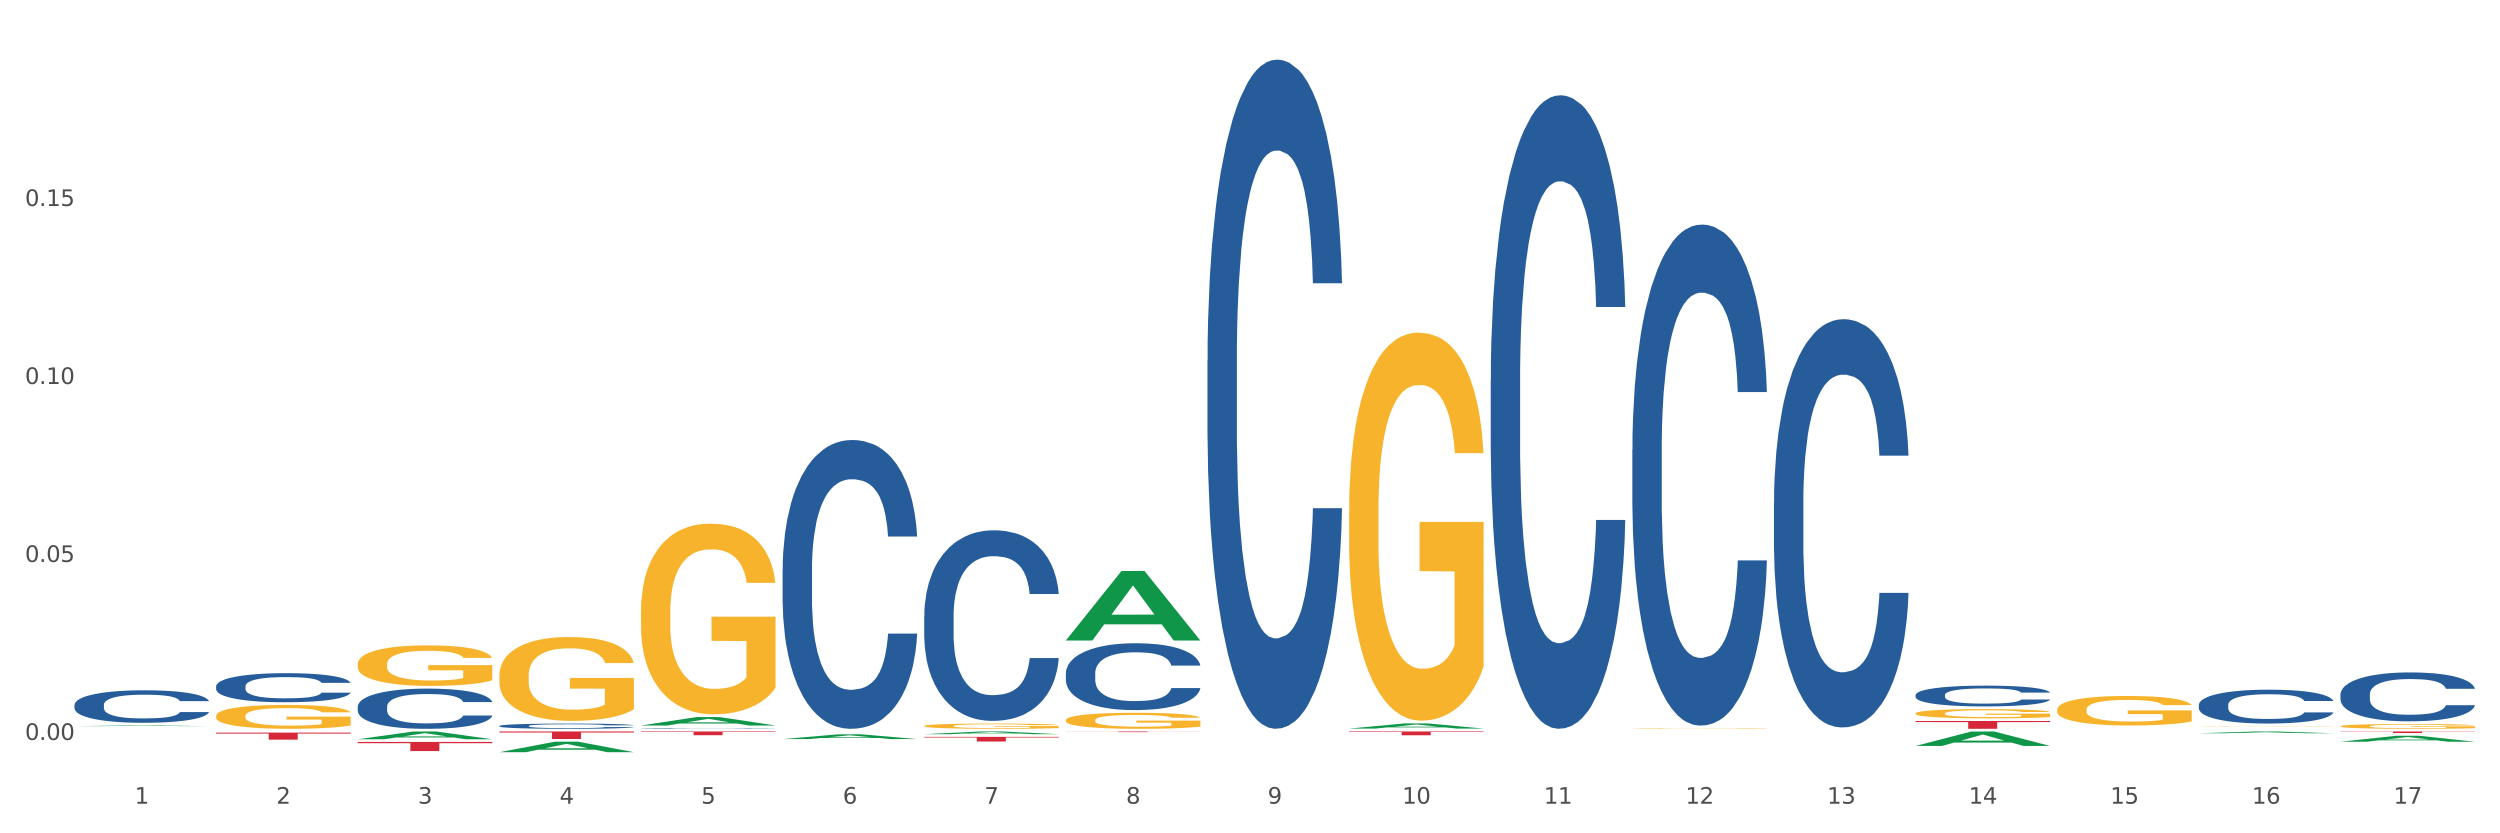 <?xml version="1.0" encoding="utf-8" standalone="no"?>
<!DOCTYPE svg PUBLIC "-//W3C//DTD SVG 1.1//EN"
  "http://www.w3.org/Graphics/SVG/1.1/DTD/svg11.dtd">
<svg xmlns:xlink="http://www.w3.org/1999/xlink" width="1080pt" height="360pt" viewBox="0 0 1080 360" xmlns="http://www.w3.org/2000/svg" version="1.1">
 <rect x="0" y="0" width="1080" height="360" fill="#333333" stroke="none"/>
 <defs>
  <style type="text/css">*{stroke-linejoin: round; stroke-linecap: butt}</style>
 </defs>
 <g id="figure_1">
  <g id="patch_1">
   <path d="M 0 360 
L 1080 360 
L 1080 0 
L 0 0 
z
" style="fill: #ffffff; stroke: #ffffff; stroke-linejoin: miter"/>
  </g>
  <g id="axes_1">
   <g id="matplotlib.axis_1">
    <g id="xtick_1">
     <g id="text_1">
      <!-- 1 -->
      <g style="fill: #4d4d4d" transform="translate(58.182 347.204) scale(0.096 -0.096)">
       <defs>
        <path id="DejaVuSans-31" d="M 794 531 
L 1825 531 
L 1825 4091 
L 703 3866 
L 703 4441 
L 1819 4666 
L 2450 4666 
L 2450 531 
L 3481 531 
L 3481 0 
L 794 0 
L 794 531 
z
" transform="scale(0.016)"/>
       </defs>
       <use xlink:href="#DejaVuSans-31"/>
      </g>
     </g>
    </g>
    <g id="xtick_2">
     <g id="text_2">
      <!-- 2 -->
      <g style="fill: #4d4d4d" transform="translate(119.364 347.204) scale(0.096 -0.096)">
       <defs>
        <path id="DejaVuSans-32" d="M 1228 531 
L 3431 531 
L 3431 0 
L 469 0 
L 469 531 
Q 828 903 1448 1529 
Q 2069 2156 2228 2338 
Q 2531 2678 2651 2914 
Q 2772 3150 2772 3378 
Q 2772 3750 2511 3984 
Q 2250 4219 1831 4219 
Q 1534 4219 1204 4116 
Q 875 4013 500 3803 
L 500 4441 
Q 881 4594 1212 4672 
Q 1544 4750 1819 4750 
Q 2544 4750 2975 4387 
Q 3406 4025 3406 3419 
Q 3406 3131 3298 2873 
Q 3191 2616 2906 2266 
Q 2828 2175 2409 1742 
Q 1991 1309 1228 531 
z
" transform="scale(0.016)"/>
       </defs>
       <use xlink:href="#DejaVuSans-32"/>
      </g>
     </g>
    </g>
    <g id="xtick_3">
     <g id="text_3">
      <!-- 3 -->
      <g style="fill: #4d4d4d" transform="translate(180.545 347.204) scale(0.096 -0.096)">
       <defs>
        <path id="DejaVuSans-33" d="M 2597 2516 
Q 3050 2419 3304 2112 
Q 3559 1806 3559 1356 
Q 3559 666 3084 287 
Q 2609 -91 1734 -91 
Q 1441 -91 1130 -33 
Q 819 25 488 141 
L 488 750 
Q 750 597 1062 519 
Q 1375 441 1716 441 
Q 2309 441 2620 675 
Q 2931 909 2931 1356 
Q 2931 1769 2642 2001 
Q 2353 2234 1838 2234 
L 1294 2234 
L 1294 2753 
L 1863 2753 
Q 2328 2753 2575 2939 
Q 2822 3125 2822 3475 
Q 2822 3834 2567 4026 
Q 2313 4219 1838 4219 
Q 1578 4219 1281 4162 
Q 984 4106 628 3988 
L 628 4550 
Q 988 4650 1302 4700 
Q 1616 4750 1894 4750 
Q 2613 4750 3031 4423 
Q 3450 4097 3450 3541 
Q 3450 3153 3228 2886 
Q 3006 2619 2597 2516 
z
" transform="scale(0.016)"/>
       </defs>
       <use xlink:href="#DejaVuSans-33"/>
      </g>
     </g>
    </g>
    <g id="xtick_4">
     <g id="text_4">
      <!-- 4 -->
      <g style="fill: #4d4d4d" transform="translate(241.726 347.204) scale(0.096 -0.096)">
       <defs>
        <path id="DejaVuSans-34" d="M 2419 4116 
L 825 1625 
L 2419 1625 
L 2419 4116 
z
M 2253 4666 
L 3047 4666 
L 3047 1625 
L 3713 1625 
L 3713 1100 
L 3047 1100 
L 3047 0 
L 2419 0 
L 2419 1100 
L 313 1100 
L 313 1709 
L 2253 4666 
z
" transform="scale(0.016)"/>
       </defs>
       <use xlink:href="#DejaVuSans-34"/>
      </g>
     </g>
    </g>
    <g id="xtick_5">
     <g id="text_5">
      <!-- 5 -->
      <g style="fill: #4d4d4d" transform="translate(302.908 347.204) scale(0.096 -0.096)">
       <defs>
        <path id="DejaVuSans-35" d="M 691 4666 
L 3169 4666 
L 3169 4134 
L 1269 4134 
L 1269 2991 
Q 1406 3038 1543 3061 
Q 1681 3084 1819 3084 
Q 2600 3084 3056 2656 
Q 3513 2228 3513 1497 
Q 3513 744 3044 326 
Q 2575 -91 1722 -91 
Q 1428 -91 1123 -41 
Q 819 9 494 109 
L 494 744 
Q 775 591 1075 516 
Q 1375 441 1709 441 
Q 2250 441 2565 725 
Q 2881 1009 2881 1497 
Q 2881 1984 2565 2268 
Q 2250 2553 1709 2553 
Q 1456 2553 1204 2497 
Q 953 2441 691 2322 
L 691 4666 
z
" transform="scale(0.016)"/>
       </defs>
       <use xlink:href="#DejaVuSans-35"/>
      </g>
     </g>
    </g>
    <g id="xtick_6">
     <g id="text_6">
      <!-- 6 -->
      <g style="fill: #4d4d4d" transform="translate(364.089 347.204) scale(0.096 -0.096)">
       <defs>
        <path id="DejaVuSans-36" d="M 2113 2584 
Q 1688 2584 1439 2293 
Q 1191 2003 1191 1497 
Q 1191 994 1439 701 
Q 1688 409 2113 409 
Q 2538 409 2786 701 
Q 3034 994 3034 1497 
Q 3034 2003 2786 2293 
Q 2538 2584 2113 2584 
z
M 3366 4563 
L 3366 3988 
Q 3128 4100 2886 4159 
Q 2644 4219 2406 4219 
Q 1781 4219 1451 3797 
Q 1122 3375 1075 2522 
Q 1259 2794 1537 2939 
Q 1816 3084 2150 3084 
Q 2853 3084 3261 2657 
Q 3669 2231 3669 1497 
Q 3669 778 3244 343 
Q 2819 -91 2113 -91 
Q 1303 -91 875 529 
Q 447 1150 447 2328 
Q 447 3434 972 4092 
Q 1497 4750 2381 4750 
Q 2619 4750 2861 4703 
Q 3103 4656 3366 4563 
z
" transform="scale(0.016)"/>
       </defs>
       <use xlink:href="#DejaVuSans-36"/>
      </g>
     </g>
    </g>
    <g id="xtick_7">
     <g id="text_7">
      <!-- 7 -->
      <g style="fill: #4d4d4d" transform="translate(425.271 347.204) scale(0.096 -0.096)">
       <defs>
        <path id="DejaVuSans-37" d="M 525 4666 
L 3525 4666 
L 3525 4397 
L 1831 0 
L 1172 0 
L 2766 4134 
L 525 4134 
L 525 4666 
z
" transform="scale(0.016)"/>
       </defs>
       <use xlink:href="#DejaVuSans-37"/>
      </g>
     </g>
    </g>
    <g id="xtick_8">
     <g id="text_8">
      <!-- 8 -->
      <g style="fill: #4d4d4d" transform="translate(486.452 347.204) scale(0.096 -0.096)">
       <defs>
        <path id="DejaVuSans-38" d="M 2034 2216 
Q 1584 2216 1326 1975 
Q 1069 1734 1069 1313 
Q 1069 891 1326 650 
Q 1584 409 2034 409 
Q 2484 409 2743 651 
Q 3003 894 3003 1313 
Q 3003 1734 2745 1975 
Q 2488 2216 2034 2216 
z
M 1403 2484 
Q 997 2584 770 2862 
Q 544 3141 544 3541 
Q 544 4100 942 4425 
Q 1341 4750 2034 4750 
Q 2731 4750 3128 4425 
Q 3525 4100 3525 3541 
Q 3525 3141 3298 2862 
Q 3072 2584 2669 2484 
Q 3125 2378 3379 2068 
Q 3634 1759 3634 1313 
Q 3634 634 3220 271 
Q 2806 -91 2034 -91 
Q 1263 -91 848 271 
Q 434 634 434 1313 
Q 434 1759 690 2068 
Q 947 2378 1403 2484 
z
M 1172 3481 
Q 1172 3119 1398 2916 
Q 1625 2713 2034 2713 
Q 2441 2713 2670 2916 
Q 2900 3119 2900 3481 
Q 2900 3844 2670 4047 
Q 2441 4250 2034 4250 
Q 1625 4250 1398 4047 
Q 1172 3844 1172 3481 
z
" transform="scale(0.016)"/>
       </defs>
       <use xlink:href="#DejaVuSans-38"/>
      </g>
     </g>
    </g>
    <g id="xtick_9">
     <g id="text_9">
      <!-- 9 -->
      <g style="fill: #4d4d4d" transform="translate(547.634 347.204) scale(0.096 -0.096)">
       <defs>
        <path id="DejaVuSans-39" d="M 703 97 
L 703 672 
Q 941 559 1184 500 
Q 1428 441 1663 441 
Q 2288 441 2617 861 
Q 2947 1281 2994 2138 
Q 2813 1869 2534 1725 
Q 2256 1581 1919 1581 
Q 1219 1581 811 2004 
Q 403 2428 403 3163 
Q 403 3881 828 4315 
Q 1253 4750 1959 4750 
Q 2769 4750 3195 4129 
Q 3622 3509 3622 2328 
Q 3622 1225 3098 567 
Q 2575 -91 1691 -91 
Q 1453 -91 1209 -44 
Q 966 3 703 97 
z
M 1959 2075 
Q 2384 2075 2632 2365 
Q 2881 2656 2881 3163 
Q 2881 3666 2632 3958 
Q 2384 4250 1959 4250 
Q 1534 4250 1286 3958 
Q 1038 3666 1038 3163 
Q 1038 2656 1286 2365 
Q 1534 2075 1959 2075 
z
" transform="scale(0.016)"/>
       </defs>
       <use xlink:href="#DejaVuSans-39"/>
      </g>
     </g>
    </g>
    <g id="xtick_10">
     <g id="text_10">
      <!-- 10 -->
      <g style="fill: #4d4d4d" transform="translate(605.761 347.204) scale(0.096 -0.096)">
       <defs>
        <path id="DejaVuSans-30" d="M 2034 4250 
Q 1547 4250 1301 3770 
Q 1056 3291 1056 2328 
Q 1056 1369 1301 889 
Q 1547 409 2034 409 
Q 2525 409 2770 889 
Q 3016 1369 3016 2328 
Q 3016 3291 2770 3770 
Q 2525 4250 2034 4250 
z
M 2034 4750 
Q 2819 4750 3233 4129 
Q 3647 3509 3647 2328 
Q 3647 1150 3233 529 
Q 2819 -91 2034 -91 
Q 1250 -91 836 529 
Q 422 1150 422 2328 
Q 422 3509 836 4129 
Q 1250 4750 2034 4750 
z
" transform="scale(0.016)"/>
       </defs>
       <use xlink:href="#DejaVuSans-31"/>
       <use xlink:href="#DejaVuSans-30" transform="translate(63.623 0)"/>
      </g>
     </g>
    </g>
    <g id="xtick_11">
     <g id="text_11">
      <!-- 11 -->
      <g style="fill: #4d4d4d" transform="translate(666.942 347.204) scale(0.096 -0.096)">
       <use xlink:href="#DejaVuSans-31"/>
       <use xlink:href="#DejaVuSans-31" transform="translate(63.623 0)"/>
      </g>
     </g>
    </g>
    <g id="xtick_12">
     <g id="text_12">
      <!-- 12 -->
      <g style="fill: #4d4d4d" transform="translate(728.124 347.204) scale(0.096 -0.096)">
       <use xlink:href="#DejaVuSans-31"/>
       <use xlink:href="#DejaVuSans-32" transform="translate(63.623 0)"/>
      </g>
     </g>
    </g>
    <g id="xtick_13">
     <g id="text_13">
      <!-- 13 -->
      <g style="fill: #4d4d4d" transform="translate(789.305 347.204) scale(0.096 -0.096)">
       <use xlink:href="#DejaVuSans-31"/>
       <use xlink:href="#DejaVuSans-33" transform="translate(63.623 0)"/>
      </g>
     </g>
    </g>
    <g id="xtick_14">
     <g id="text_14">
      <!-- 14 -->
      <g style="fill: #4d4d4d" transform="translate(850.487 347.204) scale(0.096 -0.096)">
       <use xlink:href="#DejaVuSans-31"/>
       <use xlink:href="#DejaVuSans-34" transform="translate(63.623 0)"/>
      </g>
     </g>
    </g>
    <g id="xtick_15">
     <g id="text_15">
      <!-- 15 -->
      <g style="fill: #4d4d4d" transform="translate(911.668 347.204) scale(0.096 -0.096)">
       <use xlink:href="#DejaVuSans-31"/>
       <use xlink:href="#DejaVuSans-35" transform="translate(63.623 0)"/>
      </g>
     </g>
    </g>
    <g id="xtick_16">
     <g id="text_16">
      <!-- 16 -->
      <g style="fill: #4d4d4d" transform="translate(972.849 347.204) scale(0.096 -0.096)">
       <use xlink:href="#DejaVuSans-31"/>
       <use xlink:href="#DejaVuSans-36" transform="translate(63.623 0)"/>
      </g>
     </g>
    </g>
    <g id="xtick_17">
     <g id="text_17">
      <!-- 17 -->
      <g style="fill: #4d4d4d" transform="translate(1034.031 347.204) scale(0.096 -0.096)">
       <use xlink:href="#DejaVuSans-31"/>
       <use xlink:href="#DejaVuSans-37" transform="translate(63.623 0)"/>
      </g>
     </g>
    </g>
    <g id="xtick_18"/>
    <g id="xtick_19"/>
    <g id="xtick_20"/>
    <g id="xtick_21"/>
    <g id="xtick_22"/>
    <g id="xtick_23"/>
    <g id="xtick_24"/>
    <g id="xtick_25"/>
    <g id="xtick_26"/>
    <g id="xtick_27"/>
    <g id="xtick_28"/>
    <g id="xtick_29"/>
    <g id="xtick_30"/>
    <g id="xtick_31"/>
    <g id="xtick_32"/>
    <g id="xtick_33"/>
   </g>
   <g id="matplotlib.axis_2">
    <g id="ytick_1">
     <g id="text_18">
      <!-- 0.00 -->
      <g style="fill: #4d4d4d" transform="translate(10.8 319.654) scale(0.096 -0.096)">
       <defs>
        <path id="DejaVuSans-2e" d="M 684 794 
L 1344 794 
L 1344 0 
L 684 0 
L 684 794 
z
" transform="scale(0.016)"/>
       </defs>
       <use xlink:href="#DejaVuSans-30"/>
       <use xlink:href="#DejaVuSans-2e" transform="translate(63.623 0)"/>
       <use xlink:href="#DejaVuSans-30" transform="translate(95.41 0)"/>
       <use xlink:href="#DejaVuSans-30" transform="translate(159.033 0)"/>
      </g>
     </g>
    </g>
    <g id="ytick_2">
     <g id="text_19">
      <!-- 0.05 -->
      <g style="fill: #4d4d4d" transform="translate(10.8 242.767) scale(0.096 -0.096)">
       <use xlink:href="#DejaVuSans-30"/>
       <use xlink:href="#DejaVuSans-2e" transform="translate(63.623 0)"/>
       <use xlink:href="#DejaVuSans-30" transform="translate(95.41 0)"/>
       <use xlink:href="#DejaVuSans-35" transform="translate(159.033 0)"/>
      </g>
     </g>
    </g>
    <g id="ytick_3">
     <g id="text_20">
      <!-- 0.10 -->
      <g style="fill: #4d4d4d" transform="translate(10.8 165.88) scale(0.096 -0.096)">
       <use xlink:href="#DejaVuSans-30"/>
       <use xlink:href="#DejaVuSans-2e" transform="translate(63.623 0)"/>
       <use xlink:href="#DejaVuSans-31" transform="translate(95.41 0)"/>
       <use xlink:href="#DejaVuSans-30" transform="translate(159.033 0)"/>
      </g>
     </g>
    </g>
    <g id="ytick_4">
     <g id="text_21">
      <!-- 0.15 -->
      <g style="fill: #4d4d4d" transform="translate(10.8 88.993) scale(0.096 -0.096)">
       <use xlink:href="#DejaVuSans-30"/>
       <use xlink:href="#DejaVuSans-2e" transform="translate(63.623 0)"/>
       <use xlink:href="#DejaVuSans-31" transform="translate(95.41 0)"/>
       <use xlink:href="#DejaVuSans-35" transform="translate(159.033 0)"/>
      </g>
     </g>
    </g>
    <g id="ytick_5"/>
    <g id="ytick_6"/>
    <g id="ytick_7"/>
    <g id="ytick_8"/>
   </g>
   <g id="PolyCollection_1">
    <path d="M 32.175 313.696 
L 32.235 313.696 
L 56.203 313.405 
L 66.15 313.404 
L 90.297 313.697 
L 78.793 313.697 
L 73.58 313.628 
L 48.833 313.628 
L 48.653 313.63 
L 43.62 313.697 
L 32.175 313.697 
L 32.175 313.696 
L 51.949 313.588 
L 70.464 313.588 
L 61.296 313.467 
L 61.176 313.466 
L 61.056 313.467 
L 51.889 313.588 
L 51.949 313.588 
L 32.175 313.696 
z
" clip-path="url(#pd5ca270f84)" style="fill: #109648"/>
    <path d="M 154.538 319.356 
L 154.598 319.353 
L 178.566 316.01 
L 188.512 316.007 
L 212.66 319.362 
L 201.156 319.362 
L 195.943 318.581 
L 171.196 318.581 
L 171.016 318.593 
L 165.983 319.362 
L 154.538 319.362 
L 154.538 319.356 
L 174.311 318.115 
L 192.827 318.111 
L 183.659 316.722 
L 183.539 316.716 
L 183.419 316.725 
L 174.251 318.111 
L 174.311 318.115 
L 154.538 319.356 
z
" clip-path="url(#pd5ca270f84)" style="fill: #109648"/>
    <path d="M 888.715 306.552 
L 888.783 306.54 
L 888.783 306.121 
L 888.921 305.76 
L 889.607 304.887 
L 890.636 304.165 
L 891.391 303.78 
L 892.146 303.466 
L 893.038 303.152 
L 894.136 302.826 
L 896.126 302.348 
L 897.361 302.104 
L 898.871 301.847 
L 901.616 301.475 
L 903.606 301.265 
L 905.664 301.09 
L 909.027 300.881 
L 911.223 300.788 
L 913.556 300.718 
L 916.369 300.671 
L 918.497 300.659 
L 923.163 300.694 
L 927.143 300.799 
L 929.064 300.881 
L 931.535 301.02 
L 932.838 301.114 
L 934.966 301.3 
L 937.162 301.545 
L 938.671 301.754 
L 940.936 302.15 
L 942.651 302.546 
L 944.23 303.035 
L 945.053 303.373 
L 945.671 303.687 
L 946.22 304.048 
L 946.769 304.619 
L 934.417 304.619 
L 933.936 304.211 
L 933.182 303.827 
L 932.084 303.454 
L 931.123 303.221 
L 929.476 302.93 
L 927.966 302.744 
L 926.388 302.604 
L 924.467 302.488 
L 922.957 302.43 
L 920.83 302.383 
L 916.644 302.395 
L 913.83 302.488 
L 911.909 302.604 
L 910.674 302.709 
L 909.576 302.826 
L 908.341 302.989 
L 906.899 303.233 
L 905.87 303.454 
L 904.841 303.734 
L 904.017 304.013 
L 903.263 304.339 
L 902.645 304.689 
L 902.165 305.05 
L 901.753 305.492 
L 901.41 306.226 
L 901.41 307.821 
L 901.547 308.182 
L 901.89 308.66 
L 902.302 309.021 
L 902.988 309.452 
L 903.606 309.743 
L 904.772 310.162 
L 906.076 310.512 
L 907.105 310.733 
L 908.135 310.919 
L 909.919 311.175 
L 911.909 311.385 
L 913.624 311.513 
L 915.958 311.629 
L 917.536 311.676 
L 918.908 311.699 
L 922.271 311.699 
L 924.672 311.664 
L 927.349 311.583 
L 929.407 311.478 
L 931.123 311.35 
L 933.044 311.14 
L 934.279 310.942 
L 934.279 308.509 
L 919.183 308.497 
L 919.183 306.878 
L 946.837 306.878 
L 946.837 311.629 
L 945.671 311.874 
L 944.367 312.095 
L 942.994 312.293 
L 940.936 312.538 
L 938.465 312.771 
L 936.269 312.934 
L 933.936 313.074 
L 931.191 313.202 
L 927.623 313.318 
L 925.427 313.365 
L 922.682 313.4 
L 919.457 313.411 
L 916.644 313.388 
L 913.899 313.33 
L 911.017 313.225 
L 908.203 313.074 
L 906.076 312.922 
L 903.949 312.736 
L 901.684 312.491 
L 899.9 312.258 
L 898.528 312.049 
L 897.018 311.781 
L 895.371 311.432 
L 894.136 311.117 
L 893.038 310.791 
L 891.871 310.372 
L 891.048 310.011 
L 890.224 309.557 
L 889.744 309.219 
L 889.195 308.695 
L 888.783 307.961 
L 888.715 306.552 
z
" clip-path="url(#pd5ca270f84)" style="fill: #f7b32b"/>
    <path d="M 827.533 308.175 
L 827.602 308.171 
L 827.602 308.041 
L 827.739 307.928 
L 828.425 307.655 
L 829.455 307.43 
L 830.21 307.31 
L 830.964 307.212 
L 831.857 307.113 
L 832.954 307.012 
L 834.945 306.862 
L 836.18 306.786 
L 837.689 306.706 
L 840.434 306.59 
L 842.424 306.524 
L 844.483 306.47 
L 847.845 306.404 
L 850.041 306.375 
L 852.374 306.353 
L 855.188 306.339 
L 857.315 306.335 
L 861.981 306.346 
L 865.961 306.379 
L 867.883 306.404 
L 870.353 306.448 
L 871.657 306.477 
L 873.784 306.535 
L 875.98 306.612 
L 877.49 306.677 
L 879.754 306.801 
L 881.47 306.924 
L 883.048 307.077 
L 883.872 307.182 
L 884.489 307.281 
L 885.038 307.393 
L 885.587 307.571 
L 873.235 307.571 
L 872.755 307.444 
L 872 307.324 
L 870.902 307.208 
L 869.941 307.135 
L 868.295 307.044 
L 866.785 306.986 
L 865.207 306.942 
L 863.285 306.906 
L 861.775 306.888 
L 859.648 306.873 
L 855.462 306.877 
L 852.649 306.906 
L 850.727 306.942 
L 849.492 306.975 
L 848.394 307.012 
L 847.159 307.062 
L 845.718 307.139 
L 844.689 307.208 
L 843.659 307.295 
L 842.836 307.382 
L 842.081 307.484 
L 841.464 307.593 
L 840.983 307.706 
L 840.571 307.844 
L 840.228 308.073 
L 840.228 308.571 
L 840.366 308.684 
L 840.709 308.833 
L 841.12 308.946 
L 841.807 309.08 
L 842.424 309.171 
L 843.591 309.302 
L 844.895 309.411 
L 845.924 309.48 
L 846.953 309.538 
L 848.737 309.618 
L 850.727 309.684 
L 852.443 309.724 
L 854.776 309.76 
L 856.354 309.775 
L 857.727 309.782 
L 861.089 309.782 
L 863.491 309.771 
L 866.167 309.746 
L 868.226 309.713 
L 869.941 309.673 
L 871.863 309.608 
L 873.098 309.546 
L 873.098 308.786 
L 858.001 308.782 
L 858.001 308.277 
L 885.656 308.277 
L 885.656 309.76 
L 884.489 309.837 
L 883.185 309.906 
L 881.813 309.968 
L 879.754 310.044 
L 877.284 310.117 
L 875.088 310.167 
L 872.755 310.211 
L 870.01 310.251 
L 866.442 310.287 
L 864.246 310.302 
L 861.501 310.313 
L 858.276 310.317 
L 855.462 310.309 
L 852.717 310.291 
L 849.835 310.258 
L 847.022 310.211 
L 844.895 310.164 
L 842.767 310.106 
L 840.503 310.029 
L 838.719 309.957 
L 837.346 309.891 
L 835.837 309.808 
L 834.19 309.698 
L 832.954 309.6 
L 831.857 309.498 
L 830.69 309.368 
L 829.867 309.255 
L 829.043 309.113 
L 828.563 309.008 
L 828.014 308.844 
L 827.602 308.615 
L 827.533 308.175 
z
" clip-path="url(#pd5ca270f84)" style="fill: #f7b32b"/>
    <path d="M 1011.078 313.731 
L 1011.146 313.729 
L 1011.146 313.66 
L 1011.284 313.602 
L 1011.97 313.46 
L 1012.999 313.342 
L 1013.754 313.28 
L 1014.509 313.229 
L 1015.401 313.178 
L 1016.499 313.125 
L 1018.489 313.047 
L 1019.724 313.007 
L 1021.234 312.966 
L 1023.978 312.905 
L 1025.969 312.871 
L 1028.027 312.842 
L 1031.39 312.808 
L 1033.585 312.793 
L 1035.919 312.782 
L 1038.732 312.774 
L 1040.859 312.772 
L 1045.526 312.778 
L 1049.506 312.795 
L 1051.427 312.808 
L 1053.897 312.831 
L 1055.201 312.846 
L 1057.328 312.877 
L 1059.524 312.916 
L 1061.034 312.95 
L 1063.299 313.015 
L 1065.014 313.079 
L 1066.592 313.159 
L 1067.416 313.214 
L 1068.033 313.265 
L 1068.582 313.323 
L 1069.131 313.416 
L 1056.78 313.416 
L 1056.299 313.35 
L 1055.544 313.287 
L 1054.446 313.227 
L 1053.486 313.189 
L 1051.839 313.142 
L 1050.329 313.111 
L 1048.751 313.089 
L 1046.829 313.07 
L 1045.32 313.06 
L 1043.192 313.053 
L 1039.007 313.055 
L 1036.193 313.07 
L 1034.272 313.089 
L 1033.037 313.106 
L 1031.939 313.125 
L 1030.703 313.151 
L 1029.262 313.191 
L 1028.233 313.227 
L 1027.204 313.272 
L 1026.38 313.318 
L 1025.625 313.371 
L 1025.008 313.428 
L 1024.527 313.486 
L 1024.116 313.558 
L 1023.773 313.678 
L 1023.773 313.937 
L 1023.91 313.996 
L 1024.253 314.073 
L 1024.665 314.132 
L 1025.351 314.202 
L 1025.969 314.249 
L 1027.135 314.318 
L 1028.439 314.374 
L 1029.468 314.41 
L 1030.498 314.441 
L 1032.282 314.482 
L 1034.272 314.516 
L 1035.987 314.537 
L 1038.32 314.556 
L 1039.899 314.564 
L 1041.271 314.568 
L 1044.634 314.568 
L 1047.035 314.562 
L 1049.712 314.549 
L 1051.77 314.532 
L 1053.486 314.511 
L 1055.407 314.477 
L 1056.642 314.444 
L 1056.642 314.049 
L 1041.546 314.047 
L 1041.546 313.784 
L 1069.2 313.784 
L 1069.2 314.556 
L 1068.033 314.596 
L 1066.73 314.632 
L 1065.357 314.664 
L 1063.299 314.704 
L 1060.828 314.742 
L 1058.632 314.768 
L 1056.299 314.791 
L 1053.554 314.812 
L 1049.986 314.831 
L 1047.79 314.838 
L 1045.045 314.844 
L 1041.82 314.846 
L 1039.007 314.842 
L 1036.262 314.833 
L 1033.38 314.816 
L 1030.566 314.791 
L 1028.439 314.766 
L 1026.312 314.736 
L 1024.047 314.696 
L 1022.263 314.658 
L 1020.891 314.624 
L 1019.381 314.581 
L 1017.734 314.524 
L 1016.499 314.473 
L 1015.401 314.42 
L 1014.234 314.352 
L 1013.411 314.293 
L 1012.587 314.219 
L 1012.107 314.164 
L 1011.558 314.079 
L 1011.146 313.96 
L 1011.078 313.731 
z
" clip-path="url(#pd5ca270f84)" style="fill: #f7b32b"/>
    <path d="M 949.896 313.782 
L 949.965 313.782 
L 949.965 313.778 
L 950.102 313.774 
L 950.788 313.766 
L 951.818 313.758 
L 952.572 313.755 
L 953.327 313.752 
L 954.219 313.748 
L 955.317 313.745 
L 957.307 313.74 
L 958.543 313.738 
L 960.052 313.735 
L 962.797 313.732 
L 964.787 313.73 
L 966.846 313.728 
L 970.208 313.726 
L 972.404 313.725 
L 974.737 313.724 
L 977.551 313.724 
L 979.678 313.724 
L 984.344 313.724 
L 988.324 313.725 
L 990.246 313.726 
L 992.716 313.727 
L 994.02 313.728 
L 996.147 313.73 
L 998.343 313.732 
L 999.853 313.735 
L 1002.117 313.738 
L 1003.833 313.742 
L 1005.411 313.747 
L 1006.234 313.751 
L 1006.852 313.754 
L 1007.401 313.757 
L 1007.95 313.763 
L 995.598 313.763 
L 995.118 313.759 
L 994.363 313.755 
L 993.265 313.751 
L 992.304 313.749 
L 990.657 313.746 
L 989.148 313.744 
L 987.569 313.743 
L 985.648 313.742 
L 984.138 313.741 
L 982.011 313.741 
L 977.825 313.741 
L 975.012 313.742 
L 973.09 313.743 
L 971.855 313.744 
L 970.757 313.745 
L 969.522 313.747 
L 968.081 313.749 
L 967.052 313.751 
L 966.022 313.754 
L 965.199 313.757 
L 964.444 313.76 
L 963.826 313.764 
L 963.346 313.767 
L 962.934 313.772 
L 962.591 313.779 
L 962.591 313.795 
L 962.728 313.798 
L 963.072 313.803 
L 963.483 313.807 
L 964.169 313.811 
L 964.787 313.814 
L 965.954 313.818 
L 967.257 313.822 
L 968.287 313.824 
L 969.316 313.826 
L 971.1 313.828 
L 973.09 313.83 
L 974.806 313.832 
L 977.139 313.833 
L 978.717 313.833 
L 980.09 313.834 
L 983.452 313.834 
L 985.854 313.833 
L 988.53 313.832 
L 990.589 313.831 
L 992.304 313.83 
L 994.226 313.828 
L 995.461 313.826 
L 995.461 313.802 
L 980.364 313.802 
L 980.364 313.786 
L 1008.019 313.786 
L 1008.019 313.833 
L 1006.852 313.835 
L 1005.548 313.837 
L 1004.176 313.839 
L 1002.117 313.842 
L 999.647 313.844 
L 997.451 313.846 
L 995.118 313.847 
L 992.373 313.848 
L 988.805 313.85 
L 986.609 313.85 
L 983.864 313.85 
L 980.639 313.851 
L 977.825 313.85 
L 975.08 313.85 
L 972.198 313.849 
L 969.385 313.847 
L 967.257 313.846 
L 965.13 313.844 
L 962.866 313.841 
L 961.082 313.839 
L 959.709 313.837 
L 958.199 313.834 
L 956.553 313.831 
L 955.317 313.828 
L 954.219 313.824 
L 953.053 313.82 
L 952.229 313.817 
L 951.406 313.812 
L 950.926 313.809 
L 950.377 313.804 
L 949.965 313.796 
L 949.896 313.782 
z
" clip-path="url(#pd5ca270f84)" style="fill: #f7b32b"/>
    <path d="M 276.901 264.292 
L 276.969 264.217 
L 276.969 261.508 
L 277.107 259.175 
L 277.793 253.532 
L 278.822 248.867 
L 279.577 246.384 
L 280.332 244.353 
L 281.224 242.321 
L 282.322 240.214 
L 284.312 237.129 
L 285.547 235.549 
L 287.057 233.894 
L 289.801 231.486 
L 291.792 230.132 
L 293.85 229.003 
L 297.213 227.649 
L 299.408 227.047 
L 301.742 226.595 
L 304.555 226.294 
L 306.682 226.219 
L 311.349 226.445 
L 315.329 227.122 
L 317.25 227.649 
L 319.72 228.552 
L 321.024 229.154 
L 323.152 230.358 
L 325.347 231.938 
L 326.857 233.292 
L 329.122 235.85 
L 330.837 238.408 
L 332.415 241.569 
L 333.239 243.751 
L 333.856 245.782 
L 334.405 248.115 
L 334.954 251.802 
L 322.603 251.802 
L 322.122 249.168 
L 321.367 246.685 
L 320.269 244.277 
L 319.309 242.773 
L 317.662 240.891 
L 316.152 239.688 
L 314.574 238.785 
L 312.652 238.032 
L 311.143 237.656 
L 309.015 237.355 
L 304.83 237.43 
L 302.016 238.032 
L 300.095 238.785 
L 298.86 239.462 
L 297.762 240.214 
L 296.526 241.268 
L 295.085 242.848 
L 294.056 244.277 
L 293.027 246.083 
L 292.203 247.889 
L 291.448 249.996 
L 290.831 252.253 
L 290.35 254.586 
L 289.939 257.445 
L 289.596 262.185 
L 289.596 272.493 
L 289.733 274.826 
L 290.076 277.911 
L 290.488 280.243 
L 291.174 283.027 
L 291.792 284.908 
L 292.958 287.617 
L 294.262 289.874 
L 295.291 291.304 
L 296.321 292.508 
L 298.105 294.163 
L 300.095 295.517 
L 301.81 296.345 
L 304.143 297.098 
L 305.722 297.399 
L 307.094 297.549 
L 310.457 297.549 
L 312.858 297.323 
L 315.535 296.797 
L 317.593 296.119 
L 319.309 295.292 
L 321.23 293.937 
L 322.465 292.658 
L 322.465 276.933 
L 307.369 276.857 
L 307.369 266.399 
L 335.023 266.399 
L 335.023 297.098 
L 333.856 298.678 
L 332.553 300.107 
L 331.18 301.386 
L 329.122 302.966 
L 326.651 304.471 
L 324.455 305.525 
L 322.122 306.428 
L 319.377 307.255 
L 315.809 308.008 
L 313.613 308.309 
L 310.868 308.534 
L 307.643 308.61 
L 304.83 308.459 
L 302.085 308.083 
L 299.203 307.406 
L 296.389 306.428 
L 294.262 305.449 
L 292.135 304.246 
L 289.87 302.665 
L 288.086 301.161 
L 286.714 299.806 
L 285.204 298.076 
L 283.557 295.818 
L 282.322 293.787 
L 281.224 291.68 
L 280.057 288.971 
L 279.234 286.639 
L 278.41 283.704 
L 277.93 281.522 
L 277.381 278.136 
L 276.969 273.396 
L 276.901 264.292 
z
" clip-path="url(#pd5ca270f84)" style="fill: #f7b32b"/>
    <path d="M 215.719 291.939 
L 215.788 291.906 
L 215.788 290.715 
L 215.925 289.689 
L 216.611 287.208 
L 217.641 285.156 
L 218.395 284.065 
L 219.15 283.171 
L 220.042 282.278 
L 221.14 281.351 
L 223.13 279.995 
L 224.366 279.3 
L 225.875 278.572 
L 228.62 277.513 
L 230.61 276.918 
L 232.669 276.421 
L 236.031 275.826 
L 238.227 275.561 
L 240.56 275.363 
L 243.374 275.23 
L 245.501 275.197 
L 250.167 275.296 
L 254.147 275.594 
L 256.069 275.826 
L 258.539 276.223 
L 259.843 276.488 
L 261.97 277.017 
L 264.166 277.712 
L 265.676 278.307 
L 267.94 279.432 
L 269.656 280.557 
L 271.234 281.947 
L 272.057 282.907 
L 272.675 283.8 
L 273.224 284.826 
L 273.773 286.447 
L 261.421 286.447 
L 260.941 285.289 
L 260.186 284.197 
L 259.088 283.138 
L 258.127 282.476 
L 256.48 281.649 
L 254.971 281.12 
L 253.392 280.723 
L 251.471 280.392 
L 249.961 280.226 
L 247.834 280.094 
L 243.648 280.127 
L 240.835 280.392 
L 238.913 280.723 
L 237.678 281.021 
L 236.58 281.351 
L 235.345 281.815 
L 233.904 282.509 
L 232.875 283.138 
L 231.845 283.932 
L 231.022 284.726 
L 230.267 285.653 
L 229.649 286.645 
L 229.169 287.671 
L 228.757 288.928 
L 228.414 291.013 
L 228.414 295.546 
L 228.551 296.572 
L 228.895 297.928 
L 229.306 298.954 
L 229.993 300.178 
L 230.61 301.005 
L 231.777 302.197 
L 233.08 303.189 
L 234.11 303.818 
L 235.139 304.347 
L 236.923 305.075 
L 238.913 305.671 
L 240.629 306.035 
L 242.962 306.366 
L 244.54 306.498 
L 245.913 306.564 
L 249.275 306.564 
L 251.677 306.465 
L 254.353 306.233 
L 256.412 305.935 
L 258.127 305.571 
L 260.049 304.976 
L 261.284 304.413 
L 261.284 297.498 
L 246.187 297.465 
L 246.187 292.866 
L 273.842 292.866 
L 273.842 306.366 
L 272.675 307.06 
L 271.371 307.689 
L 269.999 308.252 
L 267.94 308.946 
L 265.47 309.608 
L 263.274 310.071 
L 260.941 310.468 
L 258.196 310.832 
L 254.628 311.163 
L 252.432 311.296 
L 249.687 311.395 
L 246.462 311.428 
L 243.648 311.362 
L 240.903 311.196 
L 238.021 310.899 
L 235.208 310.468 
L 233.08 310.038 
L 230.953 309.509 
L 228.689 308.814 
L 226.905 308.152 
L 225.532 307.557 
L 224.022 306.796 
L 222.376 305.803 
L 221.14 304.91 
L 220.042 303.983 
L 218.876 302.792 
L 218.052 301.766 
L 217.229 300.476 
L 216.749 299.516 
L 216.2 298.028 
L 215.788 295.943 
L 215.719 291.939 
z
" clip-path="url(#pd5ca270f84)" style="fill: #f7b32b"/>
    <path d="M 827.533 322.245 
L 827.593 322.239 
L 851.561 316.013 
L 861.508 316.007 
L 885.656 322.257 
L 874.151 322.257 
L 868.938 320.801 
L 844.191 320.801 
L 844.011 320.825 
L 838.978 322.257 
L 827.533 322.257 
L 827.533 322.245 
L 847.307 319.933 
L 865.822 319.927 
L 856.654 317.339 
L 856.535 317.327 
L 856.415 317.345 
L 847.247 319.927 
L 847.307 319.933 
L 827.533 322.245 
z
" clip-path="url(#pd5ca270f84)" style="fill: #109648"/>
    <path d="M 93.356 316.481 
L 151.479 316.481 
L 151.479 316.904 
L 128.615 316.907 
L 128.615 319.527 
L 116.082 319.527 
L 116.082 316.907 
L 93.356 316.904 
L 93.356 316.483 
L 93.356 316.481 
z
" clip-path="url(#pd5ca270f84)" style="fill: #d62839"/>
    <path d="M 1011.078 320.424 
L 1011.138 320.422 
L 1035.106 317.85 
L 1045.052 317.847 
L 1069.2 320.429 
L 1057.695 320.429 
L 1052.482 319.828 
L 1027.735 319.828 
L 1027.556 319.838 
L 1022.522 320.429 
L 1011.078 320.429 
L 1011.078 320.424 
L 1030.851 319.469 
L 1049.366 319.467 
L 1040.199 318.398 
L 1040.079 318.393 
L 1039.959 318.4 
L 1030.791 319.467 
L 1030.851 319.469 
L 1011.078 320.424 
z
" clip-path="url(#pd5ca270f84)" style="fill: #109648"/>
    <path d="M 949.896 316.763 
L 949.956 316.763 
L 973.924 316.008 
L 983.871 316.007 
L 1008.019 316.765 
L 996.514 316.765 
L 991.301 316.588 
L 966.554 316.588 
L 966.374 316.591 
L 961.341 316.765 
L 949.896 316.765 
L 949.896 316.763 
L 969.67 316.483 
L 988.185 316.482 
L 979.017 316.168 
L 978.897 316.167 
L 978.778 316.169 
L 969.61 316.482 
L 969.67 316.483 
L 949.896 316.763 
z
" clip-path="url(#pd5ca270f84)" style="fill: #109648"/>
    <path d="M 460.445 311.12 
L 460.514 311.114 
L 460.514 310.886 
L 460.651 310.69 
L 461.337 310.216 
L 462.366 309.824 
L 463.121 309.615 
L 463.876 309.444 
L 464.768 309.274 
L 465.866 309.096 
L 467.856 308.837 
L 469.091 308.704 
L 470.601 308.565 
L 473.346 308.363 
L 475.336 308.249 
L 477.394 308.154 
L 480.757 308.04 
L 482.953 307.99 
L 485.286 307.952 
L 488.099 307.926 
L 490.227 307.92 
L 494.893 307.939 
L 498.873 307.996 
L 500.794 308.04 
L 503.265 308.116 
L 504.568 308.167 
L 506.696 308.268 
L 508.892 308.401 
L 510.401 308.515 
L 512.666 308.73 
L 514.381 308.945 
L 515.96 309.21 
L 516.783 309.394 
L 517.401 309.565 
L 517.95 309.761 
L 518.499 310.071 
L 506.147 310.071 
L 505.666 309.849 
L 504.912 309.64 
L 503.814 309.438 
L 502.853 309.312 
L 501.206 309.153 
L 499.696 309.052 
L 498.118 308.976 
L 496.197 308.913 
L 494.687 308.881 
L 492.56 308.856 
L 488.374 308.862 
L 485.56 308.913 
L 483.639 308.976 
L 482.404 309.033 
L 481.306 309.096 
L 480.071 309.185 
L 478.63 309.318 
L 477.6 309.438 
L 476.571 309.59 
L 475.747 309.742 
L 474.993 309.919 
L 474.375 310.108 
L 473.895 310.305 
L 473.483 310.545 
L 473.14 310.943 
L 473.14 311.81 
L 473.277 312.006 
L 473.62 312.265 
L 474.032 312.461 
L 474.718 312.695 
L 475.336 312.854 
L 476.502 313.081 
L 477.806 313.271 
L 478.835 313.391 
L 479.865 313.492 
L 481.649 313.632 
L 483.639 313.745 
L 485.354 313.815 
L 487.688 313.878 
L 489.266 313.903 
L 490.638 313.916 
L 494.001 313.916 
L 496.403 313.897 
L 499.079 313.853 
L 501.137 313.796 
L 502.853 313.726 
L 504.774 313.613 
L 506.01 313.505 
L 506.01 312.183 
L 490.913 312.177 
L 490.913 311.298 
L 518.567 311.298 
L 518.567 313.878 
L 517.401 314.011 
L 516.097 314.131 
L 514.724 314.239 
L 512.666 314.372 
L 510.195 314.498 
L 508 314.587 
L 505.666 314.662 
L 502.922 314.732 
L 499.353 314.795 
L 497.157 314.821 
L 494.413 314.84 
L 491.187 314.846 
L 488.374 314.833 
L 485.629 314.802 
L 482.747 314.745 
L 479.933 314.662 
L 477.806 314.58 
L 475.679 314.479 
L 473.414 314.346 
L 471.63 314.22 
L 470.258 314.106 
L 468.748 313.96 
L 467.101 313.771 
L 465.866 313.6 
L 464.768 313.423 
L 463.601 313.195 
L 462.778 312.999 
L 461.955 312.752 
L 461.474 312.569 
L 460.925 312.284 
L 460.514 311.886 
L 460.445 311.12 
z
" clip-path="url(#pd5ca270f84)" style="fill: #f7b32b"/>
    <path d="M 582.808 221.161 
L 582.876 221.008 
L 582.876 215.496 
L 583.014 210.75 
L 583.7 199.267 
L 584.729 189.775 
L 585.484 184.722 
L 586.239 180.588 
L 587.131 176.455 
L 588.229 172.168 
L 590.219 165.89 
L 591.454 162.675 
L 592.964 159.307 
L 595.709 154.408 
L 597.699 151.652 
L 599.757 149.355 
L 603.12 146.599 
L 605.316 145.374 
L 607.649 144.456 
L 610.462 143.843 
L 612.589 143.69 
L 617.256 144.15 
L 621.236 145.528 
L 623.157 146.599 
L 625.628 148.437 
L 626.931 149.661 
L 629.059 152.111 
L 631.254 155.326 
L 632.764 158.082 
L 635.029 163.288 
L 636.744 168.493 
L 638.322 174.923 
L 639.146 179.364 
L 639.764 183.497 
L 640.312 188.244 
L 640.861 195.746 
L 628.51 195.746 
L 628.029 190.387 
L 627.274 185.335 
L 626.176 180.435 
L 625.216 177.373 
L 623.569 173.546 
L 622.059 171.096 
L 620.481 169.259 
L 618.56 167.728 
L 617.05 166.962 
L 614.923 166.35 
L 610.737 166.503 
L 607.923 167.728 
L 606.002 169.259 
L 604.767 170.637 
L 603.669 172.168 
L 602.433 174.311 
L 600.992 177.526 
L 599.963 180.435 
L 598.934 184.11 
L 598.11 187.784 
L 597.355 192.071 
L 596.738 196.664 
L 596.258 201.41 
L 595.846 207.228 
L 595.503 216.874 
L 595.503 237.849 
L 595.64 242.595 
L 595.983 248.873 
L 596.395 253.619 
L 597.081 259.284 
L 597.699 263.111 
L 598.865 268.623 
L 600.169 273.216 
L 601.198 276.125 
L 602.228 278.575 
L 604.012 281.943 
L 606.002 284.699 
L 607.717 286.383 
L 610.05 287.914 
L 611.629 288.527 
L 613.001 288.833 
L 616.364 288.833 
L 618.765 288.374 
L 621.442 287.302 
L 623.5 285.924 
L 625.216 284.24 
L 627.137 281.484 
L 628.372 278.881 
L 628.372 246.882 
L 613.276 246.729 
L 613.276 225.448 
L 640.93 225.448 
L 640.93 287.914 
L 639.764 291.129 
L 638.46 294.038 
L 637.087 296.641 
L 635.029 299.856 
L 632.558 302.918 
L 630.362 305.062 
L 628.029 306.899 
L 625.284 308.583 
L 621.716 310.114 
L 619.52 310.727 
L 616.775 311.186 
L 613.55 311.339 
L 610.737 311.033 
L 607.992 310.267 
L 605.11 308.889 
L 602.296 306.899 
L 600.169 304.909 
L 598.042 302.459 
L 595.777 299.244 
L 593.993 296.182 
L 592.621 293.426 
L 591.111 289.905 
L 589.464 285.311 
L 588.229 281.178 
L 587.131 276.891 
L 585.964 271.379 
L 585.141 266.633 
L 584.317 260.662 
L 583.837 256.222 
L 583.288 249.332 
L 582.876 239.686 
L 582.808 221.161 
z
" clip-path="url(#pd5ca270f84)" style="fill: #f7b32b"/>
    <path d="M 399.263 313.633 
L 399.332 313.631 
L 399.332 313.556 
L 399.469 313.493 
L 400.156 313.338 
L 401.185 313.21 
L 401.94 313.142 
L 402.695 313.087 
L 403.587 313.031 
L 404.685 312.973 
L 406.675 312.889 
L 407.91 312.846 
L 409.419 312.8 
L 412.164 312.734 
L 414.154 312.697 
L 416.213 312.666 
L 419.575 312.629 
L 421.771 312.613 
L 424.104 312.601 
L 426.918 312.592 
L 429.045 312.59 
L 433.711 312.596 
L 437.691 312.615 
L 439.613 312.629 
L 442.083 312.654 
L 443.387 312.671 
L 445.514 312.704 
L 447.71 312.747 
L 449.22 312.784 
L 451.484 312.854 
L 453.2 312.924 
L 454.778 313.01 
L 455.602 313.07 
L 456.219 313.126 
L 456.768 313.19 
L 457.317 313.291 
L 444.965 313.291 
L 444.485 313.219 
L 443.73 313.151 
L 442.632 313.085 
L 441.672 313.043 
L 440.025 312.992 
L 438.515 312.959 
L 436.937 312.934 
L 435.015 312.914 
L 433.506 312.903 
L 431.378 312.895 
L 427.192 312.897 
L 424.379 312.914 
L 422.458 312.934 
L 421.222 312.953 
L 420.124 312.973 
L 418.889 313.002 
L 417.448 313.046 
L 416.419 313.085 
L 415.39 313.134 
L 414.566 313.184 
L 413.811 313.241 
L 413.194 313.303 
L 412.713 313.367 
L 412.302 313.445 
L 411.958 313.575 
L 411.958 313.857 
L 412.096 313.921 
L 412.439 314.005 
L 412.851 314.069 
L 413.537 314.146 
L 414.154 314.197 
L 415.321 314.271 
L 416.625 314.333 
L 417.654 314.372 
L 418.683 314.405 
L 420.468 314.45 
L 422.458 314.487 
L 424.173 314.51 
L 426.506 314.531 
L 428.084 314.539 
L 429.457 314.543 
L 432.819 314.543 
L 435.221 314.537 
L 437.897 314.522 
L 439.956 314.504 
L 441.672 314.481 
L 443.593 314.444 
L 444.828 314.409 
L 444.828 313.979 
L 429.731 313.977 
L 429.731 313.69 
L 457.386 313.69 
L 457.386 314.531 
L 456.219 314.574 
L 454.915 314.613 
L 453.543 314.648 
L 451.484 314.691 
L 449.014 314.733 
L 446.818 314.761 
L 444.485 314.786 
L 441.74 314.809 
L 438.172 314.829 
L 435.976 314.838 
L 433.231 314.844 
L 430.006 314.846 
L 427.192 314.842 
L 424.448 314.831 
L 421.565 314.813 
L 418.752 314.786 
L 416.625 314.759 
L 414.497 314.726 
L 412.233 314.683 
L 410.449 314.642 
L 409.076 314.605 
L 407.567 314.558 
L 405.92 314.496 
L 404.685 314.44 
L 403.587 314.382 
L 402.42 314.308 
L 401.597 314.244 
L 400.773 314.164 
L 400.293 314.104 
L 399.744 314.012 
L 399.332 313.882 
L 399.263 313.633 
z
" clip-path="url(#pd5ca270f84)" style="fill: #f7b32b"/>
    <path d="M 705.171 314.728 
L 705.239 314.728 
L 705.239 314.721 
L 705.376 314.715 
L 706.063 314.7 
L 707.092 314.687 
L 707.847 314.681 
L 708.602 314.675 
L 709.494 314.67 
L 710.592 314.664 
L 712.582 314.656 
L 713.817 314.652 
L 715.327 314.648 
L 718.071 314.641 
L 720.061 314.638 
L 722.12 314.635 
L 725.483 314.631 
L 727.678 314.63 
L 730.012 314.628 
L 732.825 314.628 
L 734.952 314.627 
L 739.619 314.628 
L 743.599 314.63 
L 745.52 314.631 
L 747.99 314.634 
L 749.294 314.635 
L 751.421 314.638 
L 753.617 314.643 
L 755.127 314.646 
L 757.391 314.653 
L 759.107 314.66 
L 760.685 314.668 
L 761.509 314.674 
L 762.126 314.679 
L 762.675 314.685 
L 763.224 314.695 
L 750.872 314.695 
L 750.392 314.688 
L 749.637 314.682 
L 748.539 314.675 
L 747.579 314.671 
L 745.932 314.666 
L 744.422 314.663 
L 742.844 314.661 
L 740.922 314.659 
L 739.413 314.658 
L 737.285 314.657 
L 733.099 314.657 
L 730.286 314.659 
L 728.365 314.661 
L 727.129 314.662 
L 726.031 314.664 
L 724.796 314.667 
L 723.355 314.671 
L 722.326 314.675 
L 721.297 314.68 
L 720.473 314.685 
L 719.718 314.69 
L 719.101 314.696 
L 718.62 314.703 
L 718.209 314.71 
L 717.866 314.723 
L 717.866 314.75 
L 718.003 314.756 
L 718.346 314.764 
L 718.758 314.771 
L 719.444 314.778 
L 720.061 314.783 
L 721.228 314.79 
L 722.532 314.796 
L 723.561 314.8 
L 724.59 314.803 
L 726.375 314.808 
L 728.365 314.811 
L 730.08 314.813 
L 732.413 314.815 
L 733.992 314.816 
L 735.364 314.817 
L 738.726 314.817 
L 741.128 314.816 
L 743.804 314.815 
L 745.863 314.813 
L 747.579 314.811 
L 749.5 314.807 
L 750.735 314.804 
L 750.735 314.762 
L 735.638 314.762 
L 735.638 314.734 
L 763.293 314.734 
L 763.293 314.815 
L 762.126 314.82 
L 760.823 314.823 
L 759.45 314.827 
L 757.391 314.831 
L 754.921 314.835 
L 752.725 314.838 
L 750.392 314.84 
L 747.647 314.842 
L 744.079 314.844 
L 741.883 314.845 
L 739.138 314.846 
L 735.913 314.846 
L 733.099 314.846 
L 730.355 314.845 
L 727.473 314.843 
L 724.659 314.84 
L 722.532 314.838 
L 720.405 314.834 
L 718.14 314.83 
L 716.356 314.826 
L 714.983 314.823 
L 713.474 314.818 
L 711.827 314.812 
L 710.592 314.807 
L 709.494 314.801 
L 708.327 314.794 
L 707.504 314.788 
L 706.68 314.78 
L 706.2 314.774 
L 705.651 314.765 
L 705.239 314.753 
L 705.171 314.728 
z
" clip-path="url(#pd5ca270f84)" style="fill: #f7b32b"/>
    <path d="M 93.356 309.297 
L 93.425 309.288 
L 93.425 308.948 
L 93.562 308.656 
L 94.248 307.95 
L 95.278 307.366 
L 96.033 307.055 
L 96.787 306.8 
L 97.68 306.546 
L 98.778 306.282 
L 100.768 305.896 
L 102.003 305.698 
L 103.512 305.491 
L 106.257 305.189 
L 108.247 305.02 
L 110.306 304.879 
L 113.668 304.709 
L 115.864 304.634 
L 118.197 304.577 
L 121.011 304.539 
L 123.138 304.53 
L 127.804 304.558 
L 131.784 304.643 
L 133.706 304.709 
L 136.176 304.822 
L 137.48 304.897 
L 139.607 305.048 
L 141.803 305.246 
L 143.313 305.416 
L 145.577 305.736 
L 147.293 306.056 
L 148.871 306.452 
L 149.695 306.725 
L 150.312 306.979 
L 150.861 307.271 
L 151.41 307.733 
L 139.058 307.733 
L 138.578 307.403 
L 137.823 307.092 
L 136.725 306.791 
L 135.764 306.603 
L 134.118 306.367 
L 132.608 306.216 
L 131.03 306.103 
L 129.108 306.009 
L 127.599 305.962 
L 125.471 305.924 
L 121.285 305.934 
L 118.472 306.009 
L 116.55 306.103 
L 115.315 306.188 
L 114.217 306.282 
L 112.982 306.414 
L 111.541 306.612 
L 110.512 306.791 
L 109.482 307.017 
L 108.659 307.243 
L 107.904 307.507 
L 107.287 307.79 
L 106.806 308.082 
L 106.394 308.44 
L 106.051 309.033 
L 106.051 310.324 
L 106.189 310.616 
L 106.532 311.002 
L 106.943 311.294 
L 107.63 311.643 
L 108.247 311.878 
L 109.414 312.217 
L 110.718 312.5 
L 111.747 312.679 
L 112.776 312.83 
L 114.56 313.037 
L 116.55 313.207 
L 118.266 313.31 
L 120.599 313.405 
L 122.177 313.442 
L 123.55 313.461 
L 126.912 313.461 
L 129.314 313.433 
L 131.99 313.367 
L 134.049 313.282 
L 135.764 313.178 
L 137.686 313.009 
L 138.921 312.849 
L 138.921 310.88 
L 123.824 310.87 
L 123.824 309.561 
L 151.479 309.561 
L 151.479 313.405 
L 150.312 313.602 
L 149.008 313.781 
L 147.636 313.942 
L 145.577 314.139 
L 143.107 314.328 
L 140.911 314.46 
L 138.578 314.573 
L 135.833 314.676 
L 132.265 314.771 
L 130.069 314.808 
L 127.324 314.836 
L 124.099 314.846 
L 121.285 314.827 
L 118.54 314.78 
L 115.658 314.695 
L 112.845 314.573 
L 110.718 314.45 
L 108.59 314.299 
L 106.326 314.102 
L 104.542 313.913 
L 103.169 313.744 
L 101.66 313.527 
L 100.013 313.244 
L 98.778 312.99 
L 97.68 312.726 
L 96.513 312.387 
L 95.69 312.095 
L 94.866 311.728 
L 94.386 311.454 
L 93.837 311.03 
L 93.425 310.437 
L 93.356 309.297 
z
" clip-path="url(#pd5ca270f84)" style="fill: #f7b32b"/>
    <path d="M 154.538 286.895 
L 154.606 286.879 
L 154.606 286.304 
L 154.744 285.808 
L 155.43 284.608 
L 156.459 283.617 
L 157.214 283.089 
L 157.969 282.657 
L 158.861 282.226 
L 159.959 281.778 
L 161.949 281.122 
L 163.184 280.786 
L 164.694 280.434 
L 167.439 279.923 
L 169.429 279.635 
L 171.487 279.395 
L 174.85 279.107 
L 177.046 278.979 
L 179.379 278.883 
L 182.192 278.819 
L 184.32 278.803 
L 188.986 278.851 
L 192.966 278.995 
L 194.887 279.107 
L 197.358 279.299 
L 198.661 279.427 
L 200.789 279.683 
L 202.985 280.019 
L 204.494 280.306 
L 206.759 280.85 
L 208.474 281.394 
L 210.053 282.066 
L 210.876 282.529 
L 211.494 282.961 
L 212.043 283.457 
L 212.592 284.241 
L 200.24 284.241 
L 199.759 283.681 
L 199.005 283.153 
L 197.907 282.641 
L 196.946 282.322 
L 195.299 281.922 
L 193.789 281.666 
L 192.211 281.474 
L 190.29 281.314 
L 188.78 281.234 
L 186.653 281.17 
L 182.467 281.186 
L 179.653 281.314 
L 177.732 281.474 
L 176.497 281.618 
L 175.399 281.778 
L 174.164 282.002 
L 172.723 282.338 
L 171.693 282.641 
L 170.664 283.025 
L 169.84 283.409 
L 169.086 283.857 
L 168.468 284.337 
L 167.988 284.832 
L 167.576 285.44 
L 167.233 286.448 
L 167.233 288.639 
L 167.37 289.134 
L 167.713 289.79 
L 168.125 290.286 
L 168.811 290.878 
L 169.429 291.277 
L 170.595 291.853 
L 171.899 292.333 
L 172.928 292.637 
L 173.958 292.893 
L 175.742 293.245 
L 177.732 293.532 
L 179.447 293.708 
L 181.781 293.868 
L 183.359 293.932 
L 184.731 293.964 
L 188.094 293.964 
L 190.495 293.916 
L 193.172 293.804 
L 195.23 293.66 
L 196.946 293.484 
L 198.867 293.197 
L 200.102 292.925 
L 200.102 289.582 
L 185.006 289.566 
L 185.006 287.343 
L 212.66 287.343 
L 212.66 293.868 
L 211.494 294.204 
L 210.19 294.508 
L 208.817 294.78 
L 206.759 295.116 
L 204.288 295.435 
L 202.092 295.659 
L 199.759 295.851 
L 197.014 296.027 
L 193.446 296.187 
L 191.25 296.251 
L 188.505 296.299 
L 185.28 296.315 
L 182.467 296.283 
L 179.722 296.203 
L 176.84 296.059 
L 174.026 295.851 
L 171.899 295.643 
L 169.772 295.388 
L 167.507 295.052 
L 165.723 294.732 
L 164.351 294.444 
L 162.841 294.076 
L 161.194 293.596 
L 159.959 293.165 
L 158.861 292.717 
L 157.694 292.141 
L 156.871 291.645 
L 156.048 291.022 
L 155.567 290.558 
L 155.018 289.838 
L 154.606 288.831 
L 154.538 286.895 
z
" clip-path="url(#pd5ca270f84)" style="fill: #f7b32b"/>
    <path d="M 460.445 276.667 
L 460.505 276.639 
L 484.473 246.67 
L 494.42 246.641 
L 518.567 276.723 
L 507.063 276.723 
L 501.85 269.718 
L 477.103 269.718 
L 476.923 269.831 
L 471.89 276.723 
L 460.445 276.723 
L 460.445 276.667 
L 480.218 265.538 
L 498.734 265.51 
L 489.566 253.053 
L 489.446 252.997 
L 489.326 253.081 
L 480.159 265.51 
L 480.218 265.538 
L 460.445 276.667 
z
" clip-path="url(#pd5ca270f84)" style="fill: #109648"/>
    <path d="M 582.808 314.748 
L 582.868 314.746 
L 606.836 312.502 
L 616.782 312.5 
L 640.93 314.752 
L 629.425 314.752 
L 624.212 314.228 
L 599.465 314.228 
L 599.286 314.236 
L 594.252 314.752 
L 582.808 314.752 
L 582.808 314.748 
L 602.581 313.915 
L 621.097 313.913 
L 611.929 312.98 
L 611.809 312.976 
L 611.689 312.982 
L 602.521 313.913 
L 602.581 313.915 
L 582.808 314.748 
z
" clip-path="url(#pd5ca270f84)" style="fill: #109648"/>
    <path d="M 399.263 317.16 
L 399.323 317.159 
L 423.291 316.008 
L 433.238 316.007 
L 457.386 317.163 
L 445.881 317.163 
L 440.668 316.894 
L 415.921 316.894 
L 415.741 316.898 
L 410.708 317.163 
L 399.263 317.163 
L 399.263 317.16 
L 419.037 316.733 
L 437.552 316.732 
L 428.385 316.253 
L 428.265 316.251 
L 428.145 316.254 
L 418.977 316.732 
L 419.037 316.733 
L 399.263 317.16 
z
" clip-path="url(#pd5ca270f84)" style="fill: #109648"/>
    <path d="M 338.082 319.283 
L 338.142 319.281 
L 362.11 317.219 
L 372.057 317.217 
L 396.204 319.287 
L 384.7 319.287 
L 379.487 318.805 
L 354.74 318.805 
L 354.56 318.813 
L 349.527 319.287 
L 338.082 319.287 
L 338.082 319.283 
L 357.856 318.517 
L 376.371 318.515 
L 367.203 317.658 
L 367.083 317.654 
L 366.963 317.66 
L 357.796 318.515 
L 357.856 318.517 
L 338.082 319.283 
z
" clip-path="url(#pd5ca270f84)" style="fill: #109648"/>
    <path d="M 276.901 313.409 
L 276.961 313.406 
L 300.929 309.774 
L 310.875 309.771 
L 335.023 313.416 
L 323.518 313.416 
L 318.305 312.567 
L 293.558 312.567 
L 293.379 312.581 
L 288.345 313.416 
L 276.901 313.416 
L 276.901 313.409 
L 296.674 312.061 
L 315.19 312.057 
L 306.022 310.548 
L 305.902 310.541 
L 305.782 310.551 
L 296.614 312.057 
L 296.674 312.061 
L 276.901 313.409 
z
" clip-path="url(#pd5ca270f84)" style="fill: #109648"/>
    <path d="M 215.719 324.941 
L 215.779 324.937 
L 239.747 320.407 
L 249.694 320.403 
L 273.842 324.95 
L 262.337 324.95 
L 257.124 323.891 
L 232.377 323.891 
L 232.197 323.908 
L 227.164 324.95 
L 215.719 324.95 
L 215.719 324.941 
L 235.493 323.259 
L 254.008 323.255 
L 244.84 321.372 
L 244.72 321.363 
L 244.601 321.376 
L 235.433 323.255 
L 235.493 323.259 
L 215.719 324.941 
z
" clip-path="url(#pd5ca270f84)" style="fill: #109648"/>
    <path d="M 1011.078 316.007 
L 1069.2 316.007 
L 1069.2 316.101 
L 1046.337 316.102 
L 1046.337 316.686 
L 1033.803 316.686 
L 1033.803 316.102 
L 1011.078 316.101 
L 1011.078 316.008 
L 1011.078 316.007 
z
" clip-path="url(#pd5ca270f84)" style="fill: #d62839"/>
    <path d="M 827.533 311.478 
L 885.656 311.478 
L 885.656 311.946 
L 862.792 311.949 
L 862.792 314.846 
L 850.259 314.846 
L 850.259 311.949 
L 827.533 311.946 
L 827.533 311.481 
L 827.533 311.478 
z
" clip-path="url(#pd5ca270f84)" style="fill: #d62839"/>
    <path d="M 582.808 316.007 
L 640.93 316.007 
L 640.93 316.231 
L 618.067 316.233 
L 618.067 317.622 
L 605.533 317.622 
L 605.533 316.233 
L 582.808 316.231 
L 582.808 316.008 
L 582.808 316.007 
z
" clip-path="url(#pd5ca270f84)" style="fill: #d62839"/>
    <path d="M 460.445 316.007 
L 518.567 316.007 
L 518.567 316.046 
L 495.704 316.046 
L 495.704 316.286 
L 483.17 316.286 
L 483.17 316.046 
L 460.445 316.046 
L 460.445 316.007 
L 460.445 316.007 
z
" clip-path="url(#pd5ca270f84)" style="fill: #d62839"/>
    <path d="M 399.263 318.324 
L 457.386 318.324 
L 457.386 318.605 
L 434.523 318.607 
L 434.523 320.346 
L 421.989 320.346 
L 421.989 318.607 
L 399.263 318.605 
L 399.263 318.326 
L 399.263 318.324 
z
" clip-path="url(#pd5ca270f84)" style="fill: #d62839"/>
    <path d="M 276.901 316.007 
L 335.023 316.007 
L 335.023 316.23 
L 312.16 316.231 
L 312.16 317.61 
L 299.626 317.61 
L 299.626 316.231 
L 276.901 316.23 
L 276.901 316.008 
L 276.901 316.007 
z
" clip-path="url(#pd5ca270f84)" style="fill: #d62839"/>
    <path d="M 215.719 316.007 
L 273.842 316.007 
L 273.842 316.456 
L 250.978 316.459 
L 250.978 319.242 
L 238.445 319.242 
L 238.445 316.459 
L 215.719 316.456 
L 215.719 316.01 
L 215.719 316.007 
z
" clip-path="url(#pd5ca270f84)" style="fill: #d62839"/>
    <path d="M 154.538 320.523 
L 212.66 320.523 
L 212.66 321.072 
L 189.797 321.076 
L 189.797 324.474 
L 177.263 324.474 
L 177.263 321.076 
L 154.538 321.072 
L 154.538 320.527 
L 154.538 320.523 
z
" clip-path="url(#pd5ca270f84)" style="fill: #d62839"/>
    <path d="M 460.445 290.858 
L 460.514 290.832 
L 460.514 290.093 
L 460.72 289.091 
L 461.475 287.245 
L 462.437 285.848 
L 464.086 284.213 
L 464.979 283.527 
L 466.147 282.763 
L 468.552 281.523 
L 471.3 280.468 
L 473.224 279.888 
L 474.666 279.519 
L 477.895 278.86 
L 479.75 278.57 
L 481.674 278.333 
L 483.323 278.174 
L 486.071 277.99 
L 488.269 277.911 
L 490.811 277.884 
L 492.941 277.911 
L 495.758 278.016 
L 499.88 278.333 
L 501.46 278.517 
L 503.59 278.834 
L 505.789 279.255 
L 507.575 279.677 
L 509.636 280.284 
L 511.766 281.075 
L 513.827 282.077 
L 515.27 283 
L 516.437 283.976 
L 517.468 285.162 
L 518.224 286.454 
L 518.567 287.536 
L 505.995 287.536 
L 505.651 286.56 
L 504.964 285.505 
L 504.277 284.793 
L 503.521 284.213 
L 502.353 283.554 
L 501.323 283.132 
L 499.605 282.631 
L 498.025 282.314 
L 496.72 282.13 
L 495.14 281.972 
L 491.773 281.813 
L 489.369 281.813 
L 487.857 281.866 
L 486.002 281.998 
L 484.422 282.183 
L 482.567 282.499 
L 481.124 282.842 
L 479.682 283.29 
L 478.857 283.606 
L 477.621 284.187 
L 476.796 284.661 
L 475.697 285.479 
L 475.079 286.059 
L 473.979 287.562 
L 473.498 288.669 
L 473.292 289.434 
L 473.155 290.278 
L 473.155 294.392 
L 473.567 296.238 
L 473.911 297.029 
L 474.46 297.925 
L 475.491 299.085 
L 477.002 300.219 
L 478.582 301.037 
L 479.888 301.538 
L 481.124 301.907 
L 482.361 302.197 
L 483.872 302.461 
L 485.109 302.619 
L 486.964 302.777 
L 489.163 302.856 
L 490.88 302.856 
L 494.384 302.724 
L 495.964 302.593 
L 497.476 302.408 
L 499.124 302.118 
L 500.43 301.802 
L 501.186 301.564 
L 502.422 301.063 
L 503.384 300.536 
L 504.208 299.929 
L 504.758 299.402 
L 505.376 298.611 
L 505.857 297.714 
L 505.995 297.24 
L 518.567 297.24 
L 518.292 298.189 
L 517.812 299.112 
L 516.85 300.351 
L 516.094 301.063 
L 514.926 301.933 
L 513.689 302.672 
L 511.972 303.489 
L 510.392 304.096 
L 508.743 304.623 
L 506.957 305.098 
L 503.728 305.757 
L 502.56 305.942 
L 500.086 306.258 
L 498.163 306.443 
L 495.346 306.627 
L 492.46 306.733 
L 489.437 306.759 
L 486.758 306.706 
L 483.804 306.548 
L 481.949 306.39 
L 479.888 306.153 
L 477.483 305.783 
L 475.216 305.335 
L 473.086 304.808 
L 471.094 304.201 
L 469.239 303.516 
L 466.834 302.382 
L 465.048 301.274 
L 463.743 300.246 
L 462.849 299.376 
L 461.956 298.268 
L 461.475 297.503 
L 460.72 295.657 
L 460.445 293.943 
L 460.445 290.858 
z
" clip-path="url(#pd5ca270f84)" style="fill: #255c99"/>
    <path d="M 215.719 313.603 
L 215.788 313.601 
L 215.788 313.543 
L 215.994 313.465 
L 216.75 313.321 
L 217.712 313.211 
L 219.36 313.084 
L 220.254 313.03 
L 221.422 312.97 
L 223.826 312.873 
L 226.574 312.791 
L 228.498 312.746 
L 229.941 312.717 
L 233.17 312.665 
L 235.025 312.643 
L 236.948 312.624 
L 238.597 312.612 
L 241.345 312.597 
L 243.544 312.591 
L 246.086 312.589 
L 248.216 312.591 
L 251.032 312.599 
L 255.155 312.624 
L 256.735 312.638 
L 258.864 312.663 
L 261.063 312.696 
L 262.849 312.729 
L 264.91 312.776 
L 267.04 312.838 
L 269.101 312.917 
L 270.544 312.989 
L 271.712 313.065 
L 272.742 313.158 
L 273.498 313.259 
L 273.842 313.343 
L 261.269 313.343 
L 260.926 313.267 
L 260.238 313.185 
L 259.551 313.129 
L 258.796 313.084 
L 257.628 313.032 
L 256.597 312.999 
L 254.88 312.96 
L 253.3 312.935 
L 251.994 312.921 
L 250.414 312.908 
L 247.048 312.896 
L 244.643 312.896 
L 243.132 312.9 
L 241.277 312.91 
L 239.696 312.925 
L 237.841 312.95 
L 236.399 312.976 
L 234.956 313.011 
L 234.132 313.036 
L 232.895 313.082 
L 232.07 313.119 
L 230.971 313.183 
L 230.353 313.228 
L 229.254 313.345 
L 228.773 313.432 
L 228.567 313.492 
L 228.429 313.558 
L 228.429 313.879 
L 228.841 314.024 
L 229.185 314.085 
L 229.735 314.155 
L 230.765 314.246 
L 232.277 314.335 
L 233.857 314.399 
L 235.162 314.438 
L 236.399 314.467 
L 237.635 314.489 
L 239.147 314.51 
L 240.383 314.522 
L 242.238 314.535 
L 244.437 314.541 
L 246.154 314.541 
L 249.658 314.531 
L 251.238 314.52 
L 252.75 314.506 
L 254.399 314.483 
L 255.704 314.458 
L 256.46 314.44 
L 257.696 314.401 
L 258.658 314.359 
L 259.483 314.312 
L 260.032 314.271 
L 260.651 314.209 
L 261.132 314.139 
L 261.269 314.102 
L 273.842 314.102 
L 273.567 314.176 
L 273.086 314.248 
L 272.124 314.345 
L 271.368 314.401 
L 270.2 314.469 
L 268.964 314.526 
L 267.246 314.59 
L 265.666 314.638 
L 264.017 314.679 
L 262.231 314.716 
L 259.002 314.768 
L 257.834 314.782 
L 255.361 314.807 
L 253.437 314.821 
L 250.62 314.836 
L 247.735 314.844 
L 244.712 314.846 
L 242.032 314.842 
L 239.078 314.829 
L 237.223 314.817 
L 235.162 314.798 
L 232.757 314.77 
L 230.49 314.735 
L 228.361 314.693 
L 226.368 314.646 
L 224.513 314.592 
L 222.109 314.504 
L 220.322 314.417 
L 219.017 314.337 
L 218.124 314.269 
L 217.231 314.182 
L 216.75 314.122 
L 215.994 313.978 
L 215.719 313.844 
L 215.719 313.603 
z
" clip-path="url(#pd5ca270f84)" style="fill: #255c99"/>
    <path d="M 276.901 314.698 
L 276.969 314.698 
L 276.969 314.691 
L 277.175 314.681 
L 277.931 314.664 
L 278.893 314.651 
L 280.542 314.636 
L 281.435 314.63 
L 282.603 314.623 
L 285.008 314.611 
L 287.756 314.601 
L 289.679 314.596 
L 291.122 314.592 
L 294.351 314.586 
L 296.206 314.584 
L 298.13 314.581 
L 299.779 314.58 
L 302.527 314.578 
L 304.725 314.577 
L 307.267 314.577 
L 309.397 314.577 
L 312.214 314.578 
L 316.336 314.581 
L 317.916 314.583 
L 320.046 314.586 
L 322.244 314.59 
L 324.031 314.594 
L 326.092 314.6 
L 328.221 314.607 
L 330.283 314.616 
L 331.725 314.625 
L 332.893 314.634 
L 333.924 314.645 
L 334.679 314.657 
L 335.023 314.667 
L 322.45 314.667 
L 322.107 314.658 
L 321.42 314.648 
L 320.733 314.641 
L 319.977 314.636 
L 318.809 314.63 
L 317.779 314.626 
L 316.061 314.621 
L 314.481 314.618 
L 313.176 314.617 
L 311.595 314.615 
L 308.229 314.614 
L 305.824 314.614 
L 304.313 314.614 
L 302.458 314.615 
L 300.878 314.617 
L 299.023 314.62 
L 297.58 314.623 
L 296.137 314.627 
L 295.313 314.63 
L 294.076 314.636 
L 293.252 314.64 
L 292.153 314.648 
L 291.534 314.653 
L 290.435 314.667 
L 289.954 314.678 
L 289.748 314.685 
L 289.611 314.693 
L 289.611 314.731 
L 290.023 314.748 
L 290.366 314.755 
L 290.916 314.764 
L 291.947 314.774 
L 293.458 314.785 
L 295.038 314.793 
L 296.343 314.797 
L 297.58 314.801 
L 298.817 314.803 
L 300.328 314.806 
L 301.565 314.807 
L 303.42 314.809 
L 305.618 314.81 
L 307.336 314.81 
L 310.84 314.808 
L 312.42 314.807 
L 313.931 314.805 
L 315.58 314.803 
L 316.886 314.8 
L 317.641 314.798 
L 318.878 314.793 
L 319.84 314.788 
L 320.664 314.782 
L 321.214 314.777 
L 321.832 314.77 
L 322.313 314.762 
L 322.45 314.757 
L 335.023 314.757 
L 334.748 314.766 
L 334.267 314.775 
L 333.305 314.786 
L 332.55 314.793 
L 331.382 314.801 
L 330.145 314.808 
L 328.428 314.815 
L 326.847 314.821 
L 325.199 314.826 
L 323.412 314.83 
L 320.183 314.837 
L 319.015 314.838 
L 316.542 314.841 
L 314.618 314.843 
L 311.802 314.845 
L 308.916 314.846 
L 305.893 314.846 
L 303.214 314.845 
L 300.26 314.844 
L 298.405 314.842 
L 296.343 314.84 
L 293.939 314.837 
L 291.672 314.833 
L 289.542 314.828 
L 287.55 314.822 
L 285.695 314.816 
L 283.29 314.805 
L 281.504 314.795 
L 280.198 314.785 
L 279.305 314.777 
L 278.412 314.767 
L 277.931 314.76 
L 277.175 314.743 
L 276.901 314.727 
L 276.901 314.698 
z
" clip-path="url(#pd5ca270f84)" style="fill: #255c99"/>
    <path d="M 399.263 266.087 
L 399.332 266.011 
L 399.332 263.906 
L 399.538 261.049 
L 400.294 255.785 
L 401.256 251.8 
L 402.905 247.138 
L 403.798 245.182 
L 404.966 243.002 
L 407.37 239.468 
L 410.118 236.46 
L 412.042 234.806 
L 413.485 233.753 
L 416.714 231.873 
L 418.569 231.046 
L 420.493 230.369 
L 422.141 229.918 
L 424.89 229.392 
L 427.088 229.166 
L 429.63 229.091 
L 431.76 229.166 
L 434.577 229.467 
L 438.699 230.369 
L 440.279 230.895 
L 442.409 231.798 
L 444.607 233.001 
L 446.393 234.204 
L 448.455 235.933 
L 450.584 238.189 
L 452.645 241.047 
L 454.088 243.679 
L 455.256 246.461 
L 456.287 249.845 
L 457.042 253.529 
L 457.386 256.612 
L 444.813 256.612 
L 444.47 253.83 
L 443.783 250.822 
L 443.096 248.792 
L 442.34 247.138 
L 441.172 245.258 
L 440.142 244.055 
L 438.424 242.626 
L 436.844 241.723 
L 435.538 241.197 
L 433.958 240.746 
L 430.592 240.295 
L 428.187 240.295 
L 426.676 240.445 
L 424.821 240.821 
L 423.241 241.348 
L 421.386 242.25 
L 419.943 243.227 
L 418.5 244.506 
L 417.676 245.408 
L 416.439 247.062 
L 415.615 248.416 
L 414.515 250.747 
L 413.897 252.401 
L 412.798 256.687 
L 412.317 259.845 
L 412.111 262.026 
L 411.973 264.432 
L 411.973 276.163 
L 412.386 281.426 
L 412.729 283.682 
L 413.279 286.239 
L 414.309 289.548 
L 415.821 292.781 
L 417.401 295.112 
L 418.706 296.541 
L 419.943 297.593 
L 421.18 298.421 
L 422.691 299.172 
L 423.928 299.624 
L 425.783 300.075 
L 427.981 300.3 
L 429.699 300.3 
L 433.203 299.924 
L 434.783 299.548 
L 436.294 299.022 
L 437.943 298.195 
L 439.248 297.293 
L 440.004 296.616 
L 441.241 295.187 
L 442.203 293.683 
L 443.027 291.954 
L 443.577 290.45 
L 444.195 288.194 
L 444.676 285.637 
L 444.813 284.284 
L 457.386 284.284 
L 457.111 286.991 
L 456.63 289.623 
L 455.668 293.157 
L 454.913 295.187 
L 453.745 297.669 
L 452.508 299.774 
L 450.79 302.105 
L 449.21 303.835 
L 447.561 305.338 
L 445.775 306.692 
L 442.546 308.572 
L 441.378 309.098 
L 438.905 310.001 
L 436.981 310.527 
L 434.164 311.053 
L 431.279 311.354 
L 428.256 311.429 
L 425.577 311.279 
L 422.622 310.828 
L 420.767 310.377 
L 418.706 309.7 
L 416.302 308.647 
L 414.035 307.369 
L 411.905 305.865 
L 409.912 304.135 
L 408.057 302.18 
L 405.653 298.947 
L 403.867 295.789 
L 402.561 292.856 
L 401.668 290.375 
L 400.775 287.216 
L 400.294 285.036 
L 399.538 279.772 
L 399.263 274.884 
L 399.263 266.087 
z
" clip-path="url(#pd5ca270f84)" style="fill: #255c99"/>
    <path d="M 93.356 296.454 
L 93.425 296.442 
L 93.425 296.121 
L 93.631 295.685 
L 94.387 294.882 
L 95.349 294.275 
L 96.998 293.564 
L 97.891 293.265 
L 99.059 292.933 
L 101.463 292.394 
L 104.211 291.935 
L 106.135 291.683 
L 107.578 291.522 
L 110.807 291.235 
L 112.662 291.109 
L 114.585 291.006 
L 116.234 290.937 
L 118.982 290.857 
L 121.181 290.823 
L 123.723 290.811 
L 125.853 290.823 
L 128.67 290.868 
L 132.792 291.006 
L 134.372 291.086 
L 136.502 291.224 
L 138.7 291.407 
L 140.486 291.591 
L 142.547 291.855 
L 144.677 292.199 
L 146.738 292.635 
L 148.181 293.036 
L 149.349 293.46 
L 150.38 293.976 
L 151.135 294.538 
L 151.479 295.009 
L 138.906 295.009 
L 138.563 294.584 
L 137.876 294.125 
L 137.189 293.816 
L 136.433 293.564 
L 135.265 293.277 
L 134.234 293.093 
L 132.517 292.875 
L 130.937 292.738 
L 129.631 292.657 
L 128.051 292.589 
L 124.685 292.52 
L 122.28 292.52 
L 120.769 292.543 
L 118.914 292.6 
L 117.334 292.68 
L 115.479 292.818 
L 114.036 292.967 
L 112.593 293.162 
L 111.769 293.3 
L 110.532 293.552 
L 109.708 293.758 
L 108.608 294.114 
L 107.99 294.366 
L 106.891 295.02 
L 106.41 295.502 
L 106.204 295.834 
L 106.066 296.201 
L 106.066 297.99 
L 106.479 298.793 
L 106.822 299.137 
L 107.372 299.527 
L 108.402 300.032 
L 109.914 300.525 
L 111.494 300.88 
L 112.799 301.098 
L 114.036 301.259 
L 115.273 301.385 
L 116.784 301.5 
L 118.021 301.568 
L 119.876 301.637 
L 122.074 301.672 
L 123.792 301.672 
L 127.295 301.614 
L 128.876 301.557 
L 130.387 301.477 
L 132.036 301.351 
L 133.341 301.213 
L 134.097 301.11 
L 135.334 300.892 
L 136.296 300.662 
L 137.12 300.399 
L 137.67 300.169 
L 138.288 299.825 
L 138.769 299.435 
L 138.906 299.229 
L 151.479 299.229 
L 151.204 299.642 
L 150.723 300.043 
L 149.761 300.582 
L 149.005 300.892 
L 147.838 301.27 
L 146.601 301.591 
L 144.883 301.947 
L 143.303 302.211 
L 141.654 302.44 
L 139.868 302.647 
L 136.639 302.933 
L 135.471 303.014 
L 132.998 303.151 
L 131.074 303.231 
L 128.257 303.312 
L 125.372 303.358 
L 122.349 303.369 
L 119.669 303.346 
L 116.715 303.277 
L 114.86 303.208 
L 112.799 303.105 
L 110.395 302.945 
L 108.127 302.75 
L 105.998 302.52 
L 104.005 302.257 
L 102.15 301.958 
L 99.746 301.465 
L 97.959 300.984 
L 96.654 300.536 
L 95.761 300.158 
L 94.868 299.676 
L 94.387 299.344 
L 93.631 298.541 
L 93.356 297.795 
L 93.356 296.454 
z
" clip-path="url(#pd5ca270f84)" style="fill: #255c99"/>
    <path d="M 154.538 305.281 
L 154.607 305.265 
L 154.607 304.821 
L 154.813 304.218 
L 155.568 303.107 
L 156.53 302.267 
L 158.179 301.283 
L 159.072 300.871 
L 160.24 300.411 
L 162.645 299.665 
L 165.393 299.031 
L 167.317 298.682 
L 168.759 298.46 
L 171.988 298.063 
L 173.843 297.889 
L 175.767 297.746 
L 177.416 297.651 
L 180.164 297.54 
L 182.362 297.492 
L 184.904 297.476 
L 187.034 297.492 
L 189.851 297.555 
L 193.973 297.746 
L 195.553 297.857 
L 197.683 298.047 
L 199.882 298.301 
L 201.668 298.555 
L 203.729 298.92 
L 205.859 299.395 
L 207.92 299.998 
L 209.362 300.553 
L 210.53 301.14 
L 211.561 301.854 
L 212.317 302.632 
L 212.66 303.282 
L 200.088 303.282 
L 199.744 302.695 
L 199.057 302.06 
L 198.37 301.632 
L 197.614 301.283 
L 196.446 300.887 
L 195.416 300.633 
L 193.698 300.331 
L 192.118 300.141 
L 190.813 300.03 
L 189.233 299.935 
L 185.866 299.84 
L 183.462 299.84 
L 181.95 299.871 
L 180.095 299.951 
L 178.515 300.062 
L 176.66 300.252 
L 175.217 300.458 
L 173.775 300.728 
L 172.95 300.918 
L 171.713 301.267 
L 170.889 301.553 
L 169.79 302.045 
L 169.171 302.394 
L 168.072 303.298 
L 167.591 303.964 
L 167.385 304.424 
L 167.248 304.932 
L 167.248 307.406 
L 167.66 308.517 
L 168.004 308.993 
L 168.553 309.532 
L 169.584 310.23 
L 171.095 310.912 
L 172.675 311.404 
L 173.981 311.705 
L 175.217 311.927 
L 176.454 312.102 
L 177.965 312.26 
L 179.202 312.355 
L 181.057 312.451 
L 183.255 312.498 
L 184.973 312.498 
L 188.477 312.419 
L 190.057 312.34 
L 191.568 312.229 
L 193.217 312.054 
L 194.523 311.864 
L 195.278 311.721 
L 196.515 311.42 
L 197.477 311.102 
L 198.301 310.737 
L 198.851 310.42 
L 199.469 309.944 
L 199.95 309.405 
L 200.088 309.119 
L 212.66 309.119 
L 212.385 309.69 
L 211.904 310.246 
L 210.943 310.991 
L 210.187 311.42 
L 209.019 311.943 
L 207.782 312.387 
L 206.065 312.879 
L 204.485 313.244 
L 202.836 313.561 
L 201.049 313.847 
L 197.82 314.243 
L 196.652 314.354 
L 194.179 314.545 
L 192.256 314.656 
L 189.439 314.767 
L 186.553 314.83 
L 183.53 314.846 
L 180.851 314.814 
L 177.897 314.719 
L 176.042 314.624 
L 173.981 314.481 
L 171.576 314.259 
L 169.309 313.989 
L 167.179 313.672 
L 165.187 313.307 
L 163.332 312.895 
L 160.927 312.213 
L 159.141 311.546 
L 157.836 310.928 
L 156.942 310.404 
L 156.049 309.738 
L 155.568 309.278 
L 154.813 308.168 
L 154.538 307.137 
L 154.538 305.281 
z
" clip-path="url(#pd5ca270f84)" style="fill: #255c99"/>
    <path d="M 32.175 304.515 
L 32.244 304.502 
L 32.244 304.143 
L 32.45 303.656 
L 33.206 302.759 
L 34.167 302.079 
L 35.816 301.285 
L 36.709 300.952 
L 37.877 300.58 
L 40.282 299.977 
L 43.03 299.465 
L 44.954 299.183 
L 46.396 299.003 
L 49.625 298.683 
L 51.48 298.542 
L 53.404 298.427 
L 55.053 298.35 
L 57.801 298.26 
L 60 298.222 
L 62.542 298.209 
L 64.671 298.222 
L 67.488 298.273 
L 71.61 298.427 
L 73.19 298.516 
L 75.32 298.67 
L 77.519 298.875 
L 79.305 299.08 
L 81.366 299.375 
L 83.496 299.76 
L 85.557 300.247 
L 87 300.695 
L 88.168 301.169 
L 89.198 301.746 
L 89.954 302.374 
L 90.297 302.9 
L 77.725 302.9 
L 77.381 302.426 
L 76.694 301.913 
L 76.007 301.567 
L 75.251 301.285 
L 74.084 300.964 
L 73.053 300.759 
L 71.335 300.516 
L 69.755 300.362 
L 68.45 300.272 
L 66.87 300.195 
L 63.503 300.118 
L 61.099 300.118 
L 59.587 300.144 
L 57.732 300.208 
L 56.152 300.298 
L 54.297 300.452 
L 52.854 300.618 
L 51.412 300.836 
L 50.587 300.99 
L 49.351 301.272 
L 48.526 301.503 
L 47.427 301.9 
L 46.809 302.182 
L 45.709 302.913 
L 45.228 303.451 
L 45.022 303.823 
L 44.885 304.233 
L 44.885 306.232 
L 45.297 307.129 
L 45.641 307.514 
L 46.19 307.95 
L 47.221 308.514 
L 48.732 309.065 
L 50.312 309.462 
L 51.618 309.706 
L 52.854 309.885 
L 54.091 310.026 
L 55.603 310.154 
L 56.839 310.231 
L 58.694 310.308 
L 60.893 310.346 
L 62.61 310.346 
L 66.114 310.282 
L 67.694 310.218 
L 69.206 310.129 
L 70.855 309.988 
L 72.16 309.834 
L 72.916 309.718 
L 74.152 309.475 
L 75.114 309.219 
L 75.939 308.924 
L 76.488 308.667 
L 77.106 308.283 
L 77.587 307.847 
L 77.725 307.616 
L 90.297 307.616 
L 90.023 308.078 
L 89.542 308.526 
L 88.58 309.129 
L 87.824 309.475 
L 86.656 309.898 
L 85.419 310.257 
L 83.702 310.654 
L 82.122 310.949 
L 80.473 311.205 
L 78.687 311.436 
L 75.458 311.756 
L 74.29 311.846 
L 71.816 312 
L 69.893 312.09 
L 67.076 312.179 
L 64.19 312.231 
L 61.167 312.243 
L 58.488 312.218 
L 55.534 312.141 
L 53.679 312.064 
L 51.618 311.949 
L 49.213 311.769 
L 46.946 311.551 
L 44.816 311.295 
L 42.824 311 
L 40.969 310.667 
L 38.564 310.116 
L 36.778 309.577 
L 35.473 309.078 
L 34.58 308.655 
L 33.686 308.116 
L 33.206 307.745 
L 32.45 306.847 
L 32.175 306.014 
L 32.175 304.515 
z
" clip-path="url(#pd5ca270f84)" style="fill: #255c99"/>
    <path d="M 338.082 246.14 
L 338.151 246.026 
L 338.151 242.835 
L 338.357 238.506 
L 339.113 230.53 
L 340.074 224.491 
L 341.723 217.426 
L 342.616 214.464 
L 343.784 211.16 
L 346.189 205.804 
L 348.937 201.247 
L 350.861 198.74 
L 352.304 197.145 
L 355.533 194.296 
L 357.387 193.043 
L 359.311 192.018 
L 360.96 191.334 
L 363.708 190.536 
L 365.907 190.195 
L 368.449 190.081 
L 370.578 190.195 
L 373.395 190.65 
L 377.517 192.018 
L 379.097 192.815 
L 381.227 194.183 
L 383.426 196.006 
L 385.212 197.829 
L 387.273 200.449 
L 389.403 203.867 
L 391.464 208.197 
L 392.907 212.185 
L 394.075 216.401 
L 395.105 221.528 
L 395.861 227.111 
L 396.204 231.783 
L 383.632 231.783 
L 383.288 227.567 
L 382.601 223.01 
L 381.914 219.933 
L 381.159 217.426 
L 379.991 214.578 
L 378.96 212.755 
L 377.243 210.59 
L 375.662 209.223 
L 374.357 208.425 
L 372.777 207.741 
L 369.41 207.058 
L 367.006 207.058 
L 365.494 207.286 
L 363.639 207.855 
L 362.059 208.653 
L 360.204 210.02 
L 358.762 211.502 
L 357.319 213.439 
L 356.494 214.806 
L 355.258 217.313 
L 354.433 219.363 
L 353.334 222.896 
L 352.716 225.402 
L 351.616 231.897 
L 351.136 236.682 
L 350.929 239.987 
L 350.792 243.633 
L 350.792 261.408 
L 351.204 269.383 
L 351.548 272.802 
L 352.097 276.676 
L 353.128 281.689 
L 354.639 286.589 
L 356.22 290.121 
L 357.525 292.286 
L 358.762 293.881 
L 359.998 295.134 
L 361.51 296.274 
L 362.746 296.957 
L 364.601 297.641 
L 366.8 297.983 
L 368.517 297.983 
L 372.021 297.413 
L 373.601 296.843 
L 375.113 296.046 
L 376.762 294.792 
L 378.067 293.425 
L 378.823 292.4 
L 380.059 290.235 
L 381.021 287.956 
L 381.846 285.335 
L 382.395 283.056 
L 383.014 279.638 
L 383.494 275.764 
L 383.632 273.713 
L 396.204 273.713 
L 395.93 277.815 
L 395.449 281.803 
L 394.487 287.158 
L 393.731 290.235 
L 392.563 293.995 
L 391.327 297.185 
L 389.609 300.717 
L 388.029 303.338 
L 386.38 305.617 
L 384.594 307.668 
L 381.365 310.516 
L 380.197 311.314 
L 377.723 312.681 
L 375.8 313.479 
L 372.983 314.276 
L 370.097 314.732 
L 367.075 314.846 
L 364.395 314.618 
L 361.441 313.934 
L 359.586 313.251 
L 357.525 312.225 
L 355.12 310.63 
L 352.853 308.693 
L 350.723 306.414 
L 348.731 303.794 
L 346.876 300.831 
L 344.471 295.932 
L 342.685 291.146 
L 341.38 286.703 
L 340.487 282.942 
L 339.594 278.157 
L 339.113 274.853 
L 338.357 266.877 
L 338.082 259.471 
L 338.082 246.14 
z
" clip-path="url(#pd5ca270f84)" style="fill: #255c99"/>
    <path d="M 766.352 217.135 
L 766.421 216.974 
L 766.421 212.464 
L 766.627 206.344 
L 767.383 195.069 
L 768.344 186.532 
L 769.993 176.546 
L 770.886 172.358 
L 772.054 167.687 
L 774.459 160.117 
L 777.207 153.674 
L 779.131 150.131 
L 780.573 147.876 
L 783.802 143.849 
L 785.657 142.077 
L 787.581 140.628 
L 789.23 139.661 
L 791.978 138.534 
L 794.177 138.051 
L 796.719 137.889 
L 798.848 138.051 
L 801.665 138.695 
L 805.787 140.628 
L 807.367 141.755 
L 809.497 143.688 
L 811.696 146.265 
L 813.482 148.842 
L 815.543 152.547 
L 817.673 157.379 
L 819.734 163.499 
L 821.177 169.137 
L 822.345 175.096 
L 823.375 182.344 
L 824.131 190.237 
L 824.474 196.841 
L 811.902 196.841 
L 811.558 190.881 
L 810.871 184.438 
L 810.184 180.089 
L 809.428 176.546 
L 808.261 172.519 
L 807.23 169.942 
L 805.512 166.882 
L 803.932 164.949 
L 802.627 163.822 
L 801.047 162.855 
L 797.68 161.889 
L 795.276 161.889 
L 793.764 162.211 
L 791.909 163.016 
L 790.329 164.144 
L 788.474 166.076 
L 787.031 168.17 
L 785.589 170.909 
L 784.764 172.841 
L 783.528 176.385 
L 782.703 179.284 
L 781.604 184.277 
L 780.986 187.821 
L 779.886 197.002 
L 779.405 203.767 
L 779.199 208.438 
L 779.062 213.592 
L 779.062 238.718 
L 779.474 249.993 
L 779.818 254.825 
L 780.367 260.302 
L 781.398 267.389 
L 782.909 274.315 
L 784.489 279.308 
L 785.795 282.368 
L 787.031 284.623 
L 788.268 286.395 
L 789.78 288.005 
L 791.016 288.972 
L 792.871 289.938 
L 795.07 290.421 
L 796.787 290.421 
L 800.291 289.616 
L 801.871 288.811 
L 803.383 287.683 
L 805.032 285.911 
L 806.337 283.979 
L 807.093 282.529 
L 808.329 279.469 
L 809.291 276.247 
L 810.116 272.543 
L 810.665 269.321 
L 811.283 264.489 
L 811.764 259.013 
L 811.902 256.114 
L 824.474 256.114 
L 824.2 261.912 
L 823.719 267.55 
L 822.757 275.12 
L 822.001 279.469 
L 820.833 284.784 
L 819.596 289.294 
L 817.879 294.287 
L 816.299 297.992 
L 814.65 301.213 
L 812.864 304.112 
L 809.635 308.139 
L 808.467 309.266 
L 805.993 311.199 
L 804.07 312.327 
L 801.253 313.454 
L 798.367 314.098 
L 795.344 314.26 
L 792.665 313.937 
L 789.711 312.971 
L 787.856 312.005 
L 785.795 310.555 
L 783.39 308.3 
L 781.123 305.562 
L 778.993 302.34 
L 777.001 298.636 
L 775.146 294.448 
L 772.741 287.522 
L 770.955 280.757 
L 769.65 274.476 
L 768.757 269.16 
L 767.863 262.395 
L 767.383 257.724 
L 766.627 246.45 
L 766.352 235.98 
L 766.352 217.135 
z
" clip-path="url(#pd5ca270f84)" style="fill: #255c99"/>
    <path d="M 521.626 155.649 
L 521.695 155.385 
L 521.695 147.993 
L 521.901 137.961 
L 522.657 119.481 
L 523.619 105.489 
L 525.268 89.12 
L 526.161 82.256 
L 527.329 74.6 
L 529.733 62.192 
L 532.481 51.632 
L 534.405 45.824 
L 535.848 42.128 
L 539.077 35.528 
L 540.932 32.624 
L 542.855 30.248 
L 544.504 28.664 
L 547.252 26.816 
L 549.451 26.024 
L 551.993 25.759 
L 554.123 26.024 
L 556.939 27.08 
L 561.062 30.248 
L 562.642 32.096 
L 564.772 35.264 
L 566.97 39.488 
L 568.756 43.712 
L 570.817 49.784 
L 572.947 57.704 
L 575.008 67.736 
L 576.451 76.976 
L 577.619 86.744 
L 578.649 98.624 
L 579.405 111.561 
L 579.749 122.385 
L 567.176 122.385 
L 566.833 112.617 
L 566.146 102.057 
L 565.459 94.928 
L 564.703 89.12 
L 563.535 82.52 
L 562.504 78.296 
L 560.787 73.28 
L 559.207 70.112 
L 557.901 68.264 
L 556.321 66.68 
L 552.955 65.096 
L 550.55 65.096 
L 549.039 65.624 
L 547.184 66.944 
L 545.604 68.792 
L 543.749 71.96 
L 542.306 75.392 
L 540.863 79.88 
L 540.039 83.048 
L 538.802 88.856 
L 537.978 93.608 
L 536.878 101.793 
L 536.26 107.601 
L 535.161 122.649 
L 534.68 133.737 
L 534.474 141.393 
L 534.336 149.841 
L 534.336 191.026 
L 534.749 209.506 
L 535.092 217.426 
L 535.642 226.402 
L 536.672 238.018 
L 538.184 249.37 
L 539.764 257.555 
L 541.069 262.571 
L 542.306 266.267 
L 543.542 269.171 
L 545.054 271.811 
L 546.291 273.395 
L 548.146 274.979 
L 550.344 275.771 
L 552.062 275.771 
L 555.565 274.451 
L 557.146 273.131 
L 558.657 271.283 
L 560.306 268.379 
L 561.611 265.211 
L 562.367 262.835 
L 563.604 257.819 
L 564.565 252.539 
L 565.39 246.466 
L 565.939 241.186 
L 566.558 233.266 
L 567.039 224.29 
L 567.176 219.538 
L 579.749 219.538 
L 579.474 229.042 
L 578.993 238.282 
L 578.031 250.69 
L 577.275 257.819 
L 576.107 266.531 
L 574.871 273.923 
L 573.153 282.107 
L 571.573 288.179 
L 569.924 293.459 
L 568.138 298.211 
L 564.909 304.811 
L 563.741 306.659 
L 561.268 309.827 
L 559.344 311.675 
L 556.527 313.523 
L 553.642 314.579 
L 550.619 314.843 
L 547.939 314.315 
L 544.985 312.731 
L 543.13 311.147 
L 541.069 308.771 
L 538.665 305.075 
L 536.397 300.587 
L 534.268 295.307 
L 532.275 289.235 
L 530.42 282.371 
L 528.016 271.019 
L 526.229 259.931 
L 524.924 249.634 
L 524.031 240.922 
L 523.138 229.834 
L 522.657 222.178 
L 521.901 203.698 
L 521.626 186.538 
L 521.626 155.649 
z
" clip-path="url(#pd5ca270f84)" style="fill: #255c99"/>
    <path d="M 643.989 164.121 
L 644.058 163.871 
L 644.058 156.873 
L 644.264 147.376 
L 645.02 129.88 
L 645.982 116.634 
L 647.63 101.138 
L 648.524 94.639 
L 649.691 87.391 
L 652.096 75.644 
L 654.844 65.647 
L 656.768 60.148 
L 658.211 56.649 
L 661.44 50.4 
L 663.295 47.651 
L 665.218 45.402 
L 666.867 43.902 
L 669.615 42.153 
L 671.814 41.403 
L 674.356 41.153 
L 676.485 41.403 
L 679.302 42.403 
L 683.424 45.402 
L 685.005 47.151 
L 687.134 50.151 
L 689.333 54.15 
L 691.119 58.149 
L 693.18 63.897 
L 695.31 71.395 
L 697.371 80.893 
L 698.814 89.64 
L 699.982 98.888 
L 701.012 110.135 
L 701.768 122.382 
L 702.112 132.629 
L 689.539 132.629 
L 689.195 123.382 
L 688.508 113.384 
L 687.821 106.636 
L 687.066 101.138 
L 685.898 94.889 
L 684.867 90.89 
L 683.15 86.141 
L 681.569 83.142 
L 680.264 81.393 
L 678.684 79.893 
L 675.318 78.393 
L 672.913 78.393 
L 671.401 78.893 
L 669.547 80.143 
L 667.966 81.892 
L 666.111 84.892 
L 664.669 88.141 
L 663.226 92.39 
L 662.401 95.389 
L 661.165 100.888 
L 660.34 105.386 
L 659.241 113.134 
L 658.623 118.633 
L 657.524 132.879 
L 657.043 143.377 
L 656.837 150.625 
L 656.699 158.623 
L 656.699 197.613 
L 657.111 215.108 
L 657.455 222.606 
L 658.004 231.104 
L 659.035 242.101 
L 660.546 252.849 
L 662.127 260.597 
L 663.432 265.346 
L 664.669 268.845 
L 665.905 271.594 
L 667.417 274.093 
L 668.653 275.593 
L 670.508 277.093 
L 672.707 277.842 
L 674.424 277.842 
L 677.928 276.593 
L 679.508 275.343 
L 681.02 273.593 
L 682.669 270.844 
L 683.974 267.845 
L 684.73 265.595 
L 685.966 260.847 
L 686.928 255.848 
L 687.753 250.099 
L 688.302 245.101 
L 688.921 237.603 
L 689.402 229.105 
L 689.539 224.606 
L 702.112 224.606 
L 701.837 233.604 
L 701.356 242.351 
L 700.394 254.098 
L 699.638 260.847 
L 698.47 269.095 
L 697.234 276.093 
L 695.516 283.841 
L 693.936 289.589 
L 692.287 294.588 
L 690.501 299.087 
L 687.272 305.335 
L 686.104 307.085 
L 683.631 310.084 
L 681.707 311.834 
L 678.89 313.583 
L 676.005 314.583 
L 672.982 314.833 
L 670.302 314.333 
L 667.348 312.833 
L 665.493 311.334 
L 663.432 309.084 
L 661.027 305.585 
L 658.76 301.336 
L 656.63 296.338 
L 654.638 290.589 
L 652.783 284.091 
L 650.378 273.343 
L 648.592 262.846 
L 647.287 253.099 
L 646.394 244.851 
L 645.501 234.353 
L 645.02 227.105 
L 644.264 209.61 
L 643.989 193.364 
L 643.989 164.121 
z
" clip-path="url(#pd5ca270f84)" style="fill: #255c99"/>
    <path d="M 705.171 194.268 
L 705.239 194.07 
L 705.239 188.536 
L 705.445 181.024 
L 706.201 167.187 
L 707.163 156.71 
L 708.812 144.454 
L 709.705 139.314 
L 710.873 133.582 
L 713.277 124.291 
L 716.026 116.384 
L 717.949 112.035 
L 719.392 109.268 
L 722.621 104.326 
L 724.476 102.151 
L 726.4 100.372 
L 728.049 99.186 
L 730.797 97.803 
L 732.995 97.21 
L 735.537 97.012 
L 737.667 97.21 
L 740.484 98 
L 744.606 100.372 
L 746.186 101.756 
L 748.316 104.128 
L 750.514 107.291 
L 752.301 110.454 
L 754.362 115 
L 756.491 120.931 
L 758.552 128.442 
L 759.995 135.361 
L 761.163 142.675 
L 762.194 151.57 
L 762.949 161.256 
L 763.293 169.361 
L 750.72 169.361 
L 750.377 162.047 
L 749.69 154.14 
L 749.003 148.803 
L 748.247 144.454 
L 747.079 139.512 
L 746.049 136.349 
L 744.331 132.593 
L 742.751 130.221 
L 741.446 128.838 
L 739.865 127.652 
L 736.499 126.466 
L 734.094 126.466 
L 732.583 126.861 
L 730.728 127.849 
L 729.148 129.233 
L 727.293 131.605 
L 725.85 134.175 
L 724.407 137.535 
L 723.583 139.907 
L 722.346 144.256 
L 721.522 147.814 
L 720.423 153.942 
L 719.804 158.291 
L 718.705 169.559 
L 718.224 177.861 
L 718.018 183.594 
L 717.881 189.919 
L 717.881 220.757 
L 718.293 234.594 
L 718.636 240.524 
L 719.186 247.245 
L 720.216 255.943 
L 721.728 264.443 
L 723.308 270.571 
L 724.613 274.327 
L 725.85 277.094 
L 727.087 279.269 
L 728.598 281.245 
L 729.835 282.431 
L 731.69 283.617 
L 733.888 284.21 
L 735.606 284.21 
L 739.11 283.222 
L 740.69 282.234 
L 742.201 280.85 
L 743.85 278.676 
L 745.155 276.303 
L 745.911 274.524 
L 747.148 270.769 
L 748.11 266.815 
L 748.934 262.268 
L 749.484 258.315 
L 750.102 252.385 
L 750.583 245.664 
L 750.72 242.106 
L 763.293 242.106 
L 763.018 249.222 
L 762.537 256.141 
L 761.575 265.431 
L 760.82 270.769 
L 759.652 277.292 
L 758.415 282.827 
L 756.697 288.955 
L 755.117 293.501 
L 753.468 297.455 
L 751.682 301.013 
L 748.453 305.955 
L 747.285 307.338 
L 744.812 309.711 
L 742.888 311.094 
L 740.071 312.478 
L 737.186 313.269 
L 734.163 313.466 
L 731.484 313.071 
L 728.529 311.885 
L 726.674 310.699 
L 724.613 308.92 
L 722.209 306.152 
L 719.942 302.792 
L 717.812 298.838 
L 715.819 294.292 
L 713.965 289.152 
L 711.56 280.652 
L 709.774 272.35 
L 708.468 264.641 
L 707.575 258.117 
L 706.682 249.815 
L 706.201 244.082 
L 705.445 230.245 
L 705.171 217.396 
L 705.171 194.268 
z
" clip-path="url(#pd5ca270f84)" style="fill: #255c99"/>
    <path d="M 949.896 304.512 
L 949.965 304.498 
L 949.965 304.125 
L 950.171 303.617 
L 950.927 302.683 
L 951.889 301.975 
L 953.537 301.147 
L 954.431 300.8 
L 955.599 300.413 
L 958.003 299.785 
L 960.751 299.251 
L 962.675 298.958 
L 964.118 298.771 
L 967.347 298.437 
L 969.202 298.29 
L 971.125 298.17 
L 972.774 298.09 
L 975.522 297.996 
L 977.721 297.956 
L 980.263 297.943 
L 982.393 297.956 
L 985.209 298.01 
L 989.331 298.17 
L 990.912 298.263 
L 993.041 298.424 
L 995.24 298.637 
L 997.026 298.851 
L 999.087 299.158 
L 1001.217 299.558 
L 1003.278 300.066 
L 1004.721 300.533 
L 1005.889 301.027 
L 1006.919 301.628 
L 1007.675 302.282 
L 1008.019 302.83 
L 995.446 302.83 
L 995.103 302.336 
L 994.415 301.801 
L 993.728 301.441 
L 992.973 301.147 
L 991.805 300.813 
L 990.774 300.6 
L 989.057 300.346 
L 987.477 300.186 
L 986.171 300.093 
L 984.591 300.012 
L 981.225 299.932 
L 978.82 299.932 
L 977.309 299.959 
L 975.454 300.026 
L 973.873 300.119 
L 972.018 300.279 
L 970.576 300.453 
L 969.133 300.68 
L 968.309 300.84 
L 967.072 301.134 
L 966.247 301.374 
L 965.148 301.788 
L 964.53 302.082 
L 963.431 302.843 
L 962.95 303.404 
L 962.744 303.791 
L 962.606 304.218 
L 962.606 306.301 
L 963.018 307.235 
L 963.362 307.636 
L 963.912 308.09 
L 964.942 308.677 
L 966.454 309.251 
L 968.034 309.665 
L 969.339 309.919 
L 970.576 310.106 
L 971.812 310.253 
L 973.324 310.386 
L 974.56 310.466 
L 976.415 310.547 
L 978.614 310.587 
L 980.331 310.587 
L 983.835 310.52 
L 985.415 310.453 
L 986.927 310.36 
L 988.576 310.213 
L 989.881 310.053 
L 990.637 309.932 
L 991.873 309.679 
L 992.835 309.412 
L 993.66 309.105 
L 994.209 308.838 
L 994.828 308.437 
L 995.309 307.983 
L 995.446 307.743 
L 1008.019 307.743 
L 1007.744 308.223 
L 1007.263 308.691 
L 1006.301 309.318 
L 1005.545 309.679 
L 1004.377 310.119 
L 1003.141 310.493 
L 1001.423 310.907 
L 999.843 311.214 
L 998.194 311.481 
L 996.408 311.721 
L 993.179 312.055 
L 992.011 312.149 
L 989.538 312.309 
L 987.614 312.402 
L 984.797 312.496 
L 981.912 312.549 
L 978.889 312.563 
L 976.209 312.536 
L 973.255 312.456 
L 971.4 312.376 
L 969.339 312.256 
L 966.934 312.069 
L 964.667 311.842 
L 962.538 311.575 
L 960.545 311.268 
L 958.69 310.92 
L 956.286 310.346 
L 954.499 309.786 
L 953.194 309.265 
L 952.301 308.824 
L 951.408 308.264 
L 950.927 307.876 
L 950.171 306.942 
L 949.896 306.074 
L 949.896 304.512 
z
" clip-path="url(#pd5ca270f84)" style="fill: #255c99"/>
    <path d="M 827.533 300.228 
L 827.602 300.219 
L 827.602 299.99 
L 827.808 299.678 
L 828.564 299.104 
L 829.526 298.669 
L 831.175 298.16 
L 832.068 297.947 
L 833.236 297.709 
L 835.64 297.324 
L 838.388 296.995 
L 840.312 296.815 
L 841.755 296.7 
L 844.984 296.495 
L 846.839 296.405 
L 848.762 296.331 
L 850.411 296.282 
L 853.159 296.224 
L 855.358 296.2 
L 857.9 296.191 
L 860.03 296.2 
L 862.847 296.232 
L 866.969 296.331 
L 868.549 296.388 
L 870.679 296.487 
L 872.877 296.618 
L 874.663 296.749 
L 876.724 296.938 
L 878.854 297.184 
L 880.915 297.496 
L 882.358 297.783 
L 883.526 298.086 
L 884.557 298.456 
L 885.312 298.858 
L 885.656 299.194 
L 873.083 299.194 
L 872.74 298.89 
L 872.053 298.562 
L 871.366 298.341 
L 870.61 298.16 
L 869.442 297.955 
L 868.411 297.824 
L 866.694 297.668 
L 865.114 297.57 
L 863.808 297.512 
L 862.228 297.463 
L 858.862 297.414 
L 856.457 297.414 
L 854.946 297.43 
L 853.091 297.471 
L 851.511 297.529 
L 849.656 297.627 
L 848.213 297.734 
L 846.77 297.873 
L 845.946 297.972 
L 844.709 298.152 
L 843.885 298.3 
L 842.785 298.554 
L 842.167 298.735 
L 841.068 299.202 
L 840.587 299.547 
L 840.381 299.785 
L 840.243 300.047 
L 840.243 301.327 
L 840.656 301.901 
L 840.999 302.147 
L 841.549 302.426 
L 842.579 302.787 
L 844.091 303.14 
L 845.671 303.394 
L 846.976 303.55 
L 848.213 303.665 
L 849.45 303.755 
L 850.961 303.837 
L 852.198 303.886 
L 854.053 303.936 
L 856.251 303.96 
L 857.969 303.96 
L 861.472 303.919 
L 863.053 303.878 
L 864.564 303.821 
L 866.213 303.73 
L 867.518 303.632 
L 868.274 303.558 
L 869.511 303.402 
L 870.472 303.238 
L 871.297 303.05 
L 871.847 302.886 
L 872.465 302.639 
L 872.946 302.36 
L 873.083 302.213 
L 885.656 302.213 
L 885.381 302.508 
L 884.9 302.795 
L 883.938 303.181 
L 883.182 303.402 
L 882.015 303.673 
L 880.778 303.903 
L 879.06 304.157 
L 877.48 304.346 
L 875.831 304.51 
L 874.045 304.657 
L 870.816 304.863 
L 869.648 304.92 
L 867.175 305.018 
L 865.251 305.076 
L 862.434 305.133 
L 859.549 305.166 
L 856.526 305.174 
L 853.846 305.158 
L 850.892 305.109 
L 849.037 305.059 
L 846.976 304.986 
L 844.572 304.871 
L 842.304 304.731 
L 840.175 304.567 
L 838.182 304.379 
L 836.327 304.165 
L 833.923 303.813 
L 832.136 303.468 
L 830.831 303.148 
L 829.938 302.877 
L 829.045 302.533 
L 828.564 302.295 
L 827.808 301.721 
L 827.533 301.187 
L 827.533 300.228 
z
" clip-path="url(#pd5ca270f84)" style="fill: #255c99"/>
    <path d="M 1011.078 299.979 
L 1011.146 299.96 
L 1011.146 299.42 
L 1011.352 298.687 
L 1012.108 297.336 
L 1013.07 296.314 
L 1014.719 295.118 
L 1015.612 294.616 
L 1016.78 294.057 
L 1019.185 293.15 
L 1021.933 292.378 
L 1023.856 291.954 
L 1025.299 291.684 
L 1028.528 291.202 
L 1030.383 290.99 
L 1032.307 290.816 
L 1033.956 290.7 
L 1036.704 290.565 
L 1038.902 290.507 
L 1041.444 290.488 
L 1043.574 290.507 
L 1046.391 290.584 
L 1050.513 290.816 
L 1052.093 290.951 
L 1054.223 291.182 
L 1056.421 291.491 
L 1058.208 291.8 
L 1060.269 292.243 
L 1062.398 292.822 
L 1064.46 293.555 
L 1065.902 294.23 
L 1067.07 294.944 
L 1068.101 295.812 
L 1068.856 296.757 
L 1069.2 297.548 
L 1056.627 297.548 
L 1056.284 296.835 
L 1055.597 296.063 
L 1054.91 295.542 
L 1054.154 295.118 
L 1052.986 294.635 
L 1051.956 294.327 
L 1050.238 293.96 
L 1048.658 293.729 
L 1047.353 293.594 
L 1045.772 293.478 
L 1042.406 293.362 
L 1040.001 293.362 
L 1038.49 293.401 
L 1036.635 293.497 
L 1035.055 293.632 
L 1033.2 293.864 
L 1031.757 294.115 
L 1030.314 294.443 
L 1029.49 294.674 
L 1028.253 295.098 
L 1027.429 295.446 
L 1026.33 296.044 
L 1025.711 296.468 
L 1024.612 297.568 
L 1024.131 298.378 
L 1023.925 298.937 
L 1023.788 299.555 
L 1023.788 302.564 
L 1024.2 303.914 
L 1024.543 304.493 
L 1025.093 305.149 
L 1026.124 305.998 
L 1027.635 306.827 
L 1029.215 307.425 
L 1030.52 307.792 
L 1031.757 308.062 
L 1032.994 308.274 
L 1034.505 308.467 
L 1035.742 308.583 
L 1037.597 308.698 
L 1039.795 308.756 
L 1041.513 308.756 
L 1045.017 308.66 
L 1046.597 308.563 
L 1048.108 308.428 
L 1049.757 308.216 
L 1051.063 307.985 
L 1051.818 307.811 
L 1053.055 307.445 
L 1054.017 307.059 
L 1054.841 306.615 
L 1055.391 306.229 
L 1056.009 305.651 
L 1056.49 304.995 
L 1056.627 304.647 
L 1069.2 304.647 
L 1068.925 305.342 
L 1068.444 306.017 
L 1067.482 306.924 
L 1066.727 307.445 
L 1065.559 308.081 
L 1064.322 308.621 
L 1062.605 309.219 
L 1061.024 309.663 
L 1059.376 310.049 
L 1057.589 310.396 
L 1054.36 310.878 
L 1053.192 311.013 
L 1050.719 311.245 
L 1048.795 311.38 
L 1045.979 311.515 
L 1043.093 311.592 
L 1040.07 311.611 
L 1037.391 311.573 
L 1034.437 311.457 
L 1032.582 311.341 
L 1030.52 311.168 
L 1028.116 310.898 
L 1025.849 310.57 
L 1023.719 310.184 
L 1021.727 309.74 
L 1019.872 309.239 
L 1017.467 308.409 
L 1015.681 307.599 
L 1014.375 306.847 
L 1013.482 306.21 
L 1012.589 305.4 
L 1012.108 304.84 
L 1011.352 303.49 
L 1011.078 302.236 
L 1011.078 299.979 
z
" clip-path="url(#pd5ca270f84)" style="fill: #255c99"/>
   </g>
  </g>
 </g>
 <defs>
  <clipPath id="pd5ca270f84">
   <rect x="32.175" y="10.8" width="1037.025" height="329.109"/>
  </clipPath>
 </defs>
</svg>
